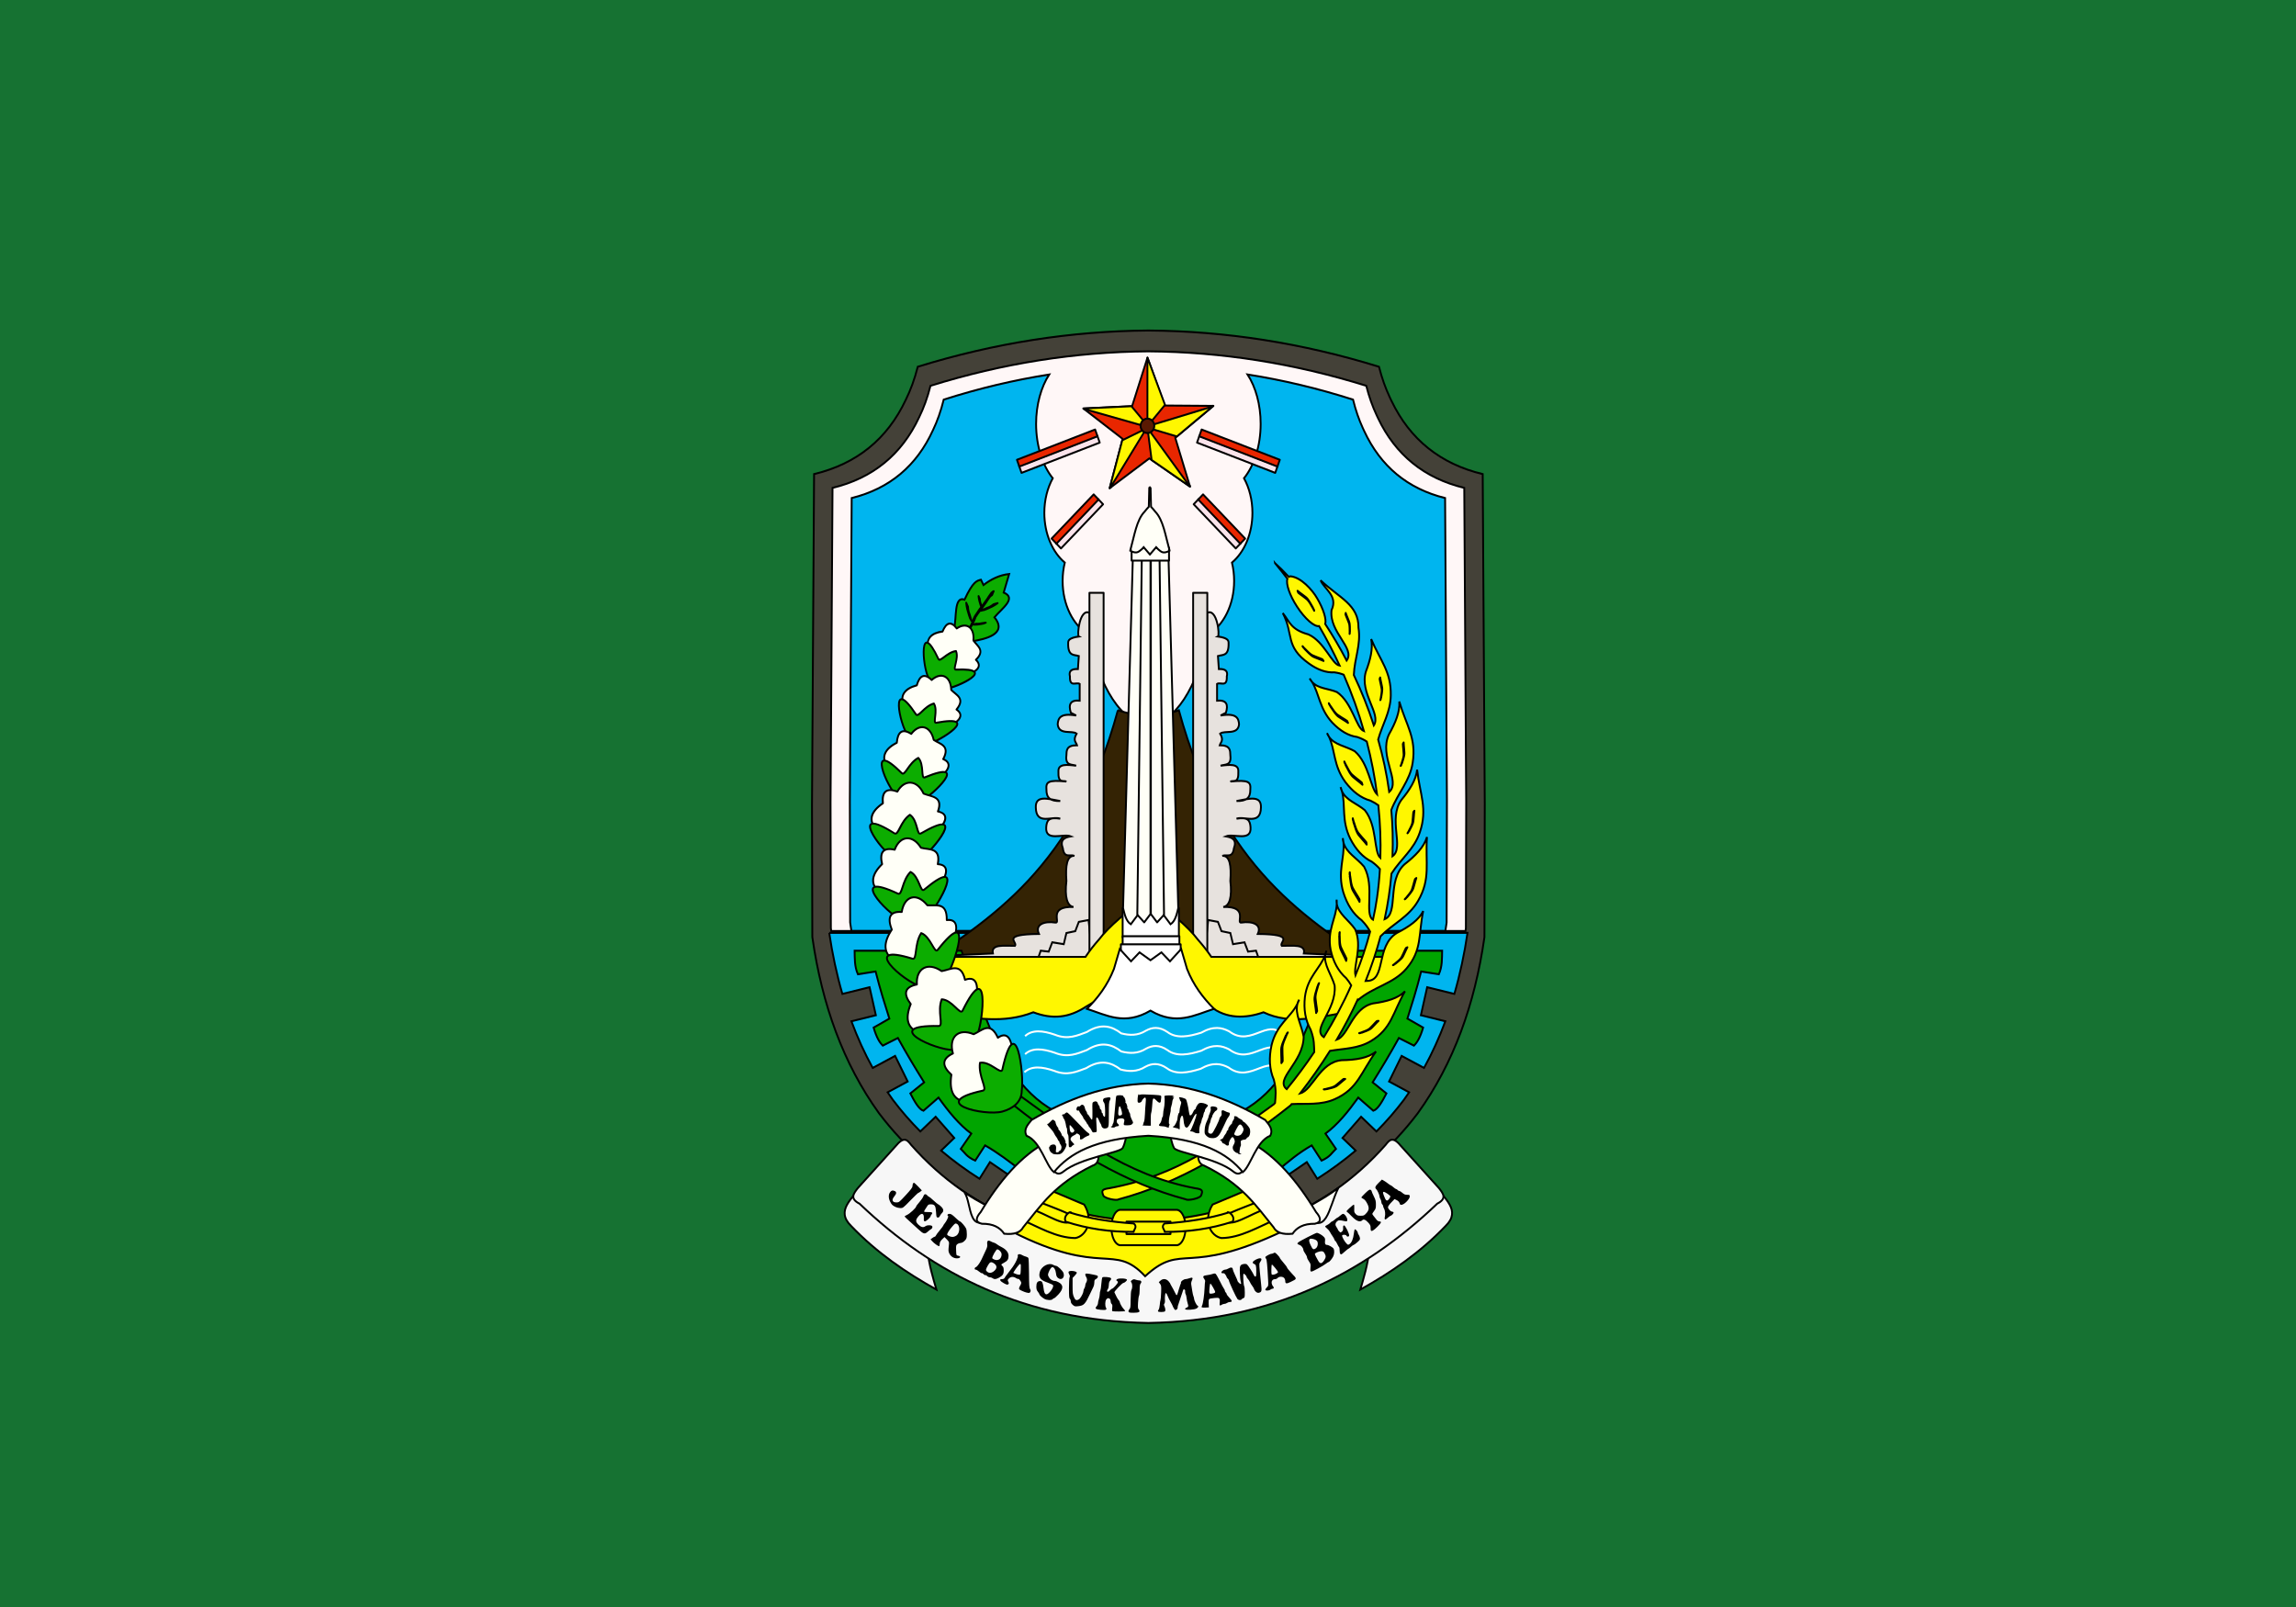 <svg height="1050" width="1500" xmlns="http://www.w3.org/2000/svg"><rect width="100%" height="100%" fill="#808080" stroke="none"/><path d="m0 0h1500v1000h-1500z" fill="#167232" transform="matrix(1 0 0 1.05 0 .002)"/><g transform="matrix(.604 0 0 .634 528.313 210.984)"><path d="m367 7.844c-82.924.601-165.92 12.869-249 37.344-3.47 12.978-7.863 24.275-13.031 34.188-19.984 40.365-53 65.871-99.125 76.438l-2.25 340.844.344 136.063c.056.46.131.915.188 1.375 10.373 68.363 33.2 129.132 71.844 180.281 56.971 71.81 149.929 126.292 291.469 157.438 141.478-31.132 234.428-85.58 291.406-157.344 38.77-51.279 61.652-112.227 72-180.813.035-.281.06-.562.094-.844l.342-137.095-2.218-339.906c-45.747-10.48-78.624-35.647-98.657-75.438-.625-1.177-1.209-2.408-1.812-3.625-4.597-9.274-8.55-19.711-11.719-31.562-83.071-24.47-166.085-36.743-249-37.344-.292-.002-.583.002-.875 0z" fill="#444138" fill-rule="evenodd" stroke="#000" stroke-width="2"/><path d="m367.036 29.305c-78.347.572-156.779 12.226-235.273 35.505-3.279 12.344-7.425 23.085-12.308 32.513-18.88 38.394-50.074 62.657-93.653 72.707l-2.128 324.206.339 129.405c.052.438.101.889.154 1.326.087.578.189 1.151.278 1.727h685.984c.111-.72.231-1.438.339-2.159.033-.268.06-.534.093-.802l.339-130.392-2.098-323.312c-43.221-9.968-74.294-33.903-93.221-71.751-.591-1.12-1.127-2.297-1.697-3.455-4.341-8.819-8.078-18.74-11.072-30.013-78.485-23.274-156.935-34.934-235.273-35.505-.275-.002-.527.002-.802 0z" fill="#fff7f7" fill-rule="evenodd" stroke="#000" stroke-width="2"/><path d="m471.125 45.313c8.733 12.9 14.156 30.945 14.156 50.906 0 22.754-7.036 43.027-18 56.031 5.715 10 9.094 22.328 9.094 35.688 0 21.618-8.846 40.598-22.125 51.25 1.524 5.947 2.344 12.305 2.344 18.906 0 24.539-11.406 45.646-27.75 55.063-12.007 54.782-36.608 92.375-65 92.375s-52.993-37.593-65-92.375c-16.344-9.417-27.75-30.523-27.75-55.063 0-6.601.82-12.96 2.344-18.906-13.279-10.652-22.125-29.632-22.125-51.25 0-13.36 3.379-25.687 9.094-35.688-10.964-13.004-18-33.277-18-56.031 0-19.951 5.432-37.977 14.156-50.875-38.015 5.697-76.049 14.294-114.094 25.875-3.08 11.901-6.976 22.254-11.563 31.344-17.734 37.014-47.035 60.404-87.969 70.094l-2 312.531.313 124.781c.049.422.137.829.188 1.25.371 2.528.778 5.028 1.188 7.531h642.469c.433-2.641.86-5.269 1.25-7.938.031-.258.064-.523.094-.781l.313-125.688-1.969-311.688c-40.598-9.61-69.785-32.7-87.563-69.188-.555-1.079-1.09-2.228-1.625-3.344-4.08-8.504-7.563-18.039-10.375-28.906-38.037-11.575-76.083-20.207-114.095-25.904z" fill="#00b5ef" fill-rule="evenodd" stroke="#000" stroke-width="2" transform="translate(3.594 7.843)"/><path d="m22.248 628.597c3.374 21.812 8.084 42.809 14.214 62.936l29.437-6.906 6.776 28.874-26.443 6.219c6.535 16.731 14.176 32.784 23.039 48.092l24.237-12.406 13.584 26.374-21.684 11.156c1.817 2.567 3.651 5.106 5.547 7.625 8.985 11.369 18.911 22.277 29.815 32.718l16.578-15.156 20.108 21.874-14.214 13c12.721 10.226 26.54 19.905 41.539 29.03l11.283-17.156 24.898 16.25-10.18 15.531c43.197 22.488 94.838 40.91 156.041 54.717v.281c.203-.045.396-.111.599-.156.213.048.418.109.63.156v-.281c61.202-13.806 112.843-32.228 156.041-54.716l-10.18-15.531 24.898-16.25 11.283 17.156c14.999-9.126 28.819-18.804 41.539-29.03l-14.214-13 20.108-21.874 16.578 15.156c10.904-10.441 20.83-21.349 29.815-32.718 1.896-2.519 3.73-5.058 5.547-7.625l-21.684-11.156 13.584-26.374 24.237 12.406c8.863-15.309 16.504-31.361 23.039-48.092l-26.443-6.219 6.776-28.874 29.437 6.906c6.131-20.127 10.84-41.124 14.214-62.936h-344.575-1.229-344.575z" fill="#00b5ef" fill-rule="evenodd" stroke="#000" stroke-width="2"/><path d="m334.438 399.219c-46.469 162.306-136.842 215.738-226.625 270.625l258.625-2h2l258.625 2c-89.783-54.887-180.156-108.319-226.625-270.625-22 7.359-44 6.857-66 0z" fill="#342304" fill-rule="evenodd" stroke="#000" stroke-width="2"/><path d="m49.699 647.003c.205 8.092-.256 16.188 3.561 24.281l19.131-2.875c5.199 19.526 9.677 32.781 14.876 48.561l-17.019 9.281c3.309 10.679 6.619 15.442 9.928 18.562l16.326-7.844c9.453 16.353 18.912 31.223 28.365 45.686l-14.908 11.438c4.727 8.742 9.456 16.498 14.183 17.843l16.294-13.562c11.051 14.688 22.529 28.107 35.457 37.124l-11.346 15.718c4.511 4.046 5.974 8.079 15.601 12.125l10.653-15.687c53.933 29.2 104.18 93.983 184.43 90.786 80.271 3.209 114.903-61.582 168.844-90.786l10.653 15.687c9.627-4.046 11.09-8.079 15.601-12.125l-11.347-15.718c12.928-9.017 24.405-22.436 35.457-37.124l16.294 13.562c4.727-1.345 9.456-9.101 14.183-17.843l-14.908-11.437c9.453-14.463 18.912-29.333 28.365-45.686l16.326 7.844c3.309-3.12 6.619-7.883 9.928-18.562l-17.019-9.281c5.199-15.78 9.677-29.035 14.876-48.561l19.131 2.875c3.817-8.092 3.356-16.188 3.561-24.281h-115.573c-43.312 115.841-60.831 185.272-201.551 185.276-.416.001-.816 0-1.229 0-140.72-.004-158.24-69.436-201.551-185.276h-115.573z" fill="#00a500" fill-rule="evenodd" stroke="#000" stroke-width="2"/><g fill="none" stroke="#fff" stroke-width="2"><path d="m234.089 735.013c7.585-6.856 19.151-5.75 32.337-1.406 14.026 5.423 24.036.806 34.446-2.812 15.702-9.379 27.143-5.976 37.257 1.406 8.904 2.17 17.809 2.472 26.713-2.812 6.913-3.63 14.416-4.308 23.198 1.406 9.9 7.089 22.949 4.73 36.554.703 13.462-7.24 22.333-5.3 30.228-1.406 12.485 8.9 23.08 4.563 33.743.703 12.793-4.798 16.777-2.549 20.386 0"/><path d="m234.089 753.641c7.585-6.856 19.151-5.75 32.337-1.406 14.026 5.423 24.036.806 34.446-2.812 15.702-9.379 27.143-5.976 37.257 1.406 8.904 2.17 17.809 2.472 26.713-2.812 6.913-3.63 14.416-4.308 23.198 1.406 9.9 7.089 22.949 4.73 36.554.703 13.462-7.24 22.333-5.3 30.228-1.406 12.485 8.9 23.08 4.563 33.743.703 12.793-4.798 16.777-2.549 20.386 0"/><path d="m233.386 772.27c7.585-6.856 19.151-5.75 32.337-1.406 14.026 5.423 24.036.806 34.446-2.812 15.702-9.379 27.143-5.976 37.257 1.406 8.904 2.17 17.809 2.472 26.713-2.812 6.913-3.63 14.416-4.308 23.198 1.406 9.9 7.089 22.949 4.73 36.554.703 13.462-7.24 22.333-5.3 30.228-1.406 12.485 8.9 23.08 4.563 33.743.703 12.793-4.798 16.777-2.549 20.386 0"/></g><g fill-rule="evenodd" stroke="#000"><g fill="#f7f7f7" stroke-width="2.02" transform="matrix(1 0 0 .98 -836.62 43.308)"><path d="m892.908 863.193c-8.007 13.518-27.877 25.552-10.401 42.255 27.81 28.241 59.324 49.073 92.312 66.959-3.811-12.531-7.632-25.042-9.751-40.955l-72.159-68.259z"/><path d="m1515.207 863.193c8.008 13.518 27.877 25.552 10.401 42.255-27.81 28.241-59.324 49.073-92.312 66.959 3.811-12.531 7.632-25.042 9.751-40.955l72.159-68.259z"/><path d="m936.219 806.969c-2.229.172-4.966 1.851-8.563 6.125l-41.593 44.844c-4.248 5.417-8.994 10.833 1.938 16.25 80.493 74.818 179.955 123.13 312.219 125.469.167.003.333-.003.5 0 132.263-2.338 231.695-50.651 312.187-125.469 10.932-5.417 6.216-10.833 1.969-16.25l-41.625-44.844c-8.852-10.521-12.455-5.306-16.25-.656-67.063 73.942-156.685 102.749-256.531 111.125-99.847-8.376-189.499-37.183-256.563-111.125-2.254-2.761-4.43-5.72-7.688-5.469z" transform="translate(3.594 7.843)"/></g><path d="m247.932 902.32c78.375 31.983 157.4 28.825 236.901 0l29.525 33.04c-107.627 48.699-108.969 11.015-150.436 47.099-34.456-34.994-45.697 1.244-143.406-45.693z" fill="#fff700" stroke-width="2"/><g fill="#fff700" stroke-width="2" transform="translate(-13.739)"><path d="m262.511 905.741c19.042 7.156 43.42 15.48 36.451 16.947-3.37 13.274-30.363-6.159-45.404-9.592l-10.871 10.552c19.669 8.057 39.014 19.346 59.473 19.504 11.706-1.999 20.29-17.751 9.592-34.533l-39.009-15.668z"/><path d="m350.125 914.063v.063c-5.007.765-8.969 8.602-8.969 18.156s3.961 17.391 8.969 18.156v.063h.781 60.781.781v-.063c5.007-.765 8.969-8.602 8.969-18.156s-3.961-17.391-8.969-18.156v-.063h-.781-60.781zm7.344 12.156h47.656v12.781h-47.656z" stroke-linecap="round" stroke-linejoin="round"/><path d="m295.445 916.612c-3.268 2.534-5.634 5.37-3.837 9.592 24.072 7.489 48.617 10.734 73.541 10.552.653-2.787 4.256-5.082.32-8.633-24.084-1.608-47.64-4.804-70.024-11.511z"/><path d="m499.842 905.741c-19.042 7.156-43.42 15.48-36.451 16.947 3.37 13.274 30.363-6.159 45.404-9.592l10.871 10.552c-19.669 8.057-39.014 19.346-59.473 19.504-11.706-1.999-20.29-17.751-9.592-34.533l39.009-15.668z"/><path d="m468.661 916.612c3.268 2.534 5.634 5.37 3.837 9.592-24.072 7.489-48.617 10.734-73.541 10.552-.653-2.787-4.256-5.082-.32-8.633 24.084-1.608 47.64-4.804 70.024-11.511z"/></g><g fill="#e7e2de" stroke-width="2" transform="translate(-7.639)"><g><path d="m311.604 298.832c-10.986-5.255-13.876 23.373-11.77 24.356-10.266 1.431-11.624 3.975-11.495 6.706-.435 13.951 6.357 11.844 11.495 13.411l-.958 13.411c-7.902-.319-9.91 2.731-8.621 7.663-.475 11.669 6.893 5.41 10.537 7.663v17.243c-10.4-.894-12.307 4.158-9.579 12.453l5.748 2.874c-17.289-2.897-19.55 2.953-19.956 9.115 1.281 11.487 15.705 5.815 20.478 9.579-4.366 7.081-.535 8.807.436 11.96-11.69.02-11.3 5.409-11.495 10.537-1.333 10.781 5.747 8.942 10.537 10.537-9.958-1.209-19.51-2.064-19.159 5.748-.585 12.902 4.965 9.148 8.621 10.537-20.038-1.832-22.242.411-21.596 8.375-.077 8.79 4.349 11.885 14.891 11.742-13.674-2.404-26.884-6.277-26.386 6.677.359 18.839 17.662 8.488 26.386 11.524-12.19-1.825-14.59 1.461-15.138 8.868-1.13 15.291 18.326 6.144 26.633 9.333-6.906 1.127-12.124 3.52-8.621 12.453 1.463 10.617 8.072 5.801 12.453 7.663-7.985-.505-9.819 9.972-8.621 25.864-2.038 16.594.832 25.914 7.663 26.822-28.097-1.024-13.414 16.967-19.48 16.067-12.235-1.816-22.583 1.979-17.879 11.713-42.311.392-22.529 8.334-25.921 12.264-11.402.117-26.204-2.239-23.891 7.853l-44.065 1.916-.958 8.621 150.396-2.874-.683-358.675z"/><g><path d="m315.16 657.507h-60.35l3.832-10.537 8.621.958 3.832-9.579 12.453 1.916 2.874-11.495 9.579-1.916 3.832-9.579 10.537-1.916 4.79 42.149z"/><path d="m311.329 278.165h15.327v380.3h-15.327z" stroke-linecap="round" stroke-linejoin="round"/></g></g><g transform="matrix(-1 0 0 1 750.154 0)"><path d="m311.604 298.832c-10.986-5.255-13.876 23.373-11.77 24.356-10.266 1.431-11.624 3.975-11.495 6.706-.435 13.951 6.357 11.844 11.495 13.411l-.958 13.411c-7.902-.319-9.91 2.731-8.621 7.663-.475 11.669 6.893 5.41 10.537 7.663v17.243c-10.4-.894-12.307 4.158-9.579 12.453l5.748 2.874c-17.289-2.897-19.55 2.953-19.956 9.115 1.281 11.487 15.705 5.815 20.478 9.579-4.366 7.081-.535 8.807.436 11.96-11.69.02-11.3 5.409-11.495 10.537-1.333 10.781 5.747 8.942 10.537 10.537-9.958-1.209-19.51-2.064-19.159 5.748-.585 12.902 4.965 9.148 8.621 10.537-20.038-1.832-22.242.411-21.596 8.375-.077 8.79 4.349 11.885 14.891 11.742-13.674-2.404-26.884-6.277-26.386 6.677.359 18.839 17.662 8.488 26.386 11.524-12.19-1.825-14.59 1.461-15.138 8.868-1.13 15.291 18.326 6.144 26.633 9.333-6.906 1.127-12.124 3.52-8.621 12.453 1.463 10.617 8.072 5.801 12.453 7.663-7.985-.505-9.819 9.972-8.621 25.864-2.038 16.594.832 25.914 7.663 26.822-28.097-1.024-13.414 16.967-19.48 16.067-12.235-1.816-22.583 1.979-17.879 11.713-42.311.392-22.529 8.334-25.921 12.264-11.402.117-26.204-2.239-23.891 7.853l-44.065 1.916-.958 8.621 150.396-2.874-.683-358.675z"/><g><path d="m315.16 657.507h-60.35l3.832-10.537 8.621.958 3.832-9.579 12.453 1.916 2.874-11.495 9.579-1.916 3.832-9.579 10.537-1.916 4.79 42.149z"/><path d="m311.329 278.165h15.327v380.3h-15.327z" stroke-linecap="round" stroke-linejoin="round"/></g></g></g><g stroke-linecap="round" stroke-linejoin="round" stroke-width="2"><g transform="translate(-134.907 -27.74)"><g><path d="m363.097 113.67-44.007-29.013-42.861 30.681 13.994-50.819-42.424-31.281 52.656-2.395 16.641-50.015 18.549 49.339 52.709.371-41.192 32.888z" fill="#e92600" transform="translate(184.273 82.725)"/><path d="m501.375 63.563-.063.188v69.719l-17.281-19.875-51.969 2.375.563.438 68.594 18.531 1.469.406-.969.469 31.438 8.969 38.656-30.875-70.656 20.469 19.169-22.158-18.95-48.655zm70.094 49.688.781.313.375-.313zm-70.094 22.844 4.5 32.938 41.5 27.375-.438-1.344-.031.936-45.531-59.906zm-1.156.406-26.125 12.219-13.594 49.344 1.469-1.031-.594.188 38.844-60.721z" fill="#fff700"/></g><path d="m507.246 131.998c0 4.104-3.327 7.43-7.43 7.43-4.104 0-7.43-3.327-7.43-7.43 0-4.104 3.327-7.43 7.43-7.43 4.104 0 7.43 3.327 7.43 7.43z" fill="#5a1902" transform="translate(1.52 1.819)"/></g><g transform="translate(-4.328)"><g transform="matrix(.938 -.346 .346 .938 15.448 99.993)"><path d="m186.75 119.614h90.155v7.43h-90.155z" fill="#fae3eb"/><path d="m186.75 112.679h90.155v7.43h-90.155z" fill="#e92600"/></g><g transform="matrix(-.938 -.346 -.346 .938 728.084 99.993)"><path d="m186.75 119.614h90.155v7.43h-90.155z" fill="#fae3eb"/><path d="m186.75 112.679h90.155v7.43h-90.155z" fill="#e92600"/></g></g><g transform="translate(-10.52)"><g transform="matrix(.707 -.707 .707 .707 -72.551 296.7)"><path d="m297.215 198.872h64.397v7.43h-64.397z" fill="#fae3eb"/><path d="m297.215 191.937h64.397v7.43h-64.397z" fill="#e92600"/></g><g transform="matrix(-.707 -.707 -.707 .707 828.467 296.7)"><path d="m297.215 198.872h64.397v7.43h-64.397z" fill="#fae3eb"/><path d="m297.215 191.937h64.397v7.43h-64.397z" fill="#e92600"/></g></g></g><path d="m367.188 590.435c-22.589 15.876-42.144 31.236-53.375 45.219-5.051 5.441-9.884 11.284-14.438 17.719h-203.219c22.735 38.8 5.798 1.4 50.5 58.75 33.427 4.531 63.998 10.368 96.313-1.656 20.746 7.454 38.363 5.862 57.25-5.938 22.544-11.797 42.82-30.145 66.813-32.688.272 0 .538-.003.813 0 23.992 2.543 44.268 20.89 66.813 32.688 17.191 12.877 37.805 12.462 57.281 5.938 29.758 13.536 60.55 4.586 91.138-.225 14.12-26.834 33.379-21.361 55.643-56.868h-203.188c-4.504-6.364-9.322-12.141-14.313-17.531-11.207-14.031-30.814-29.463-53.5-45.406-.09.068-.192.119-.281.188-.083-.063-.167-.124-.25-.188z" fill="#fff700" stroke-width="2"/><g stroke-width="2" transform="translate(-11.242)"><g><path d="m515.75 247.688c4.596 5.276 9.017 10.623 13.313 16-1.807 5.081 2.304 16.865 10.406 28.719 8.595 12.575 18.71 20.942 23.875 20.063 8.231 13.442 15.631 27.052 22.25 40.75-8.422-1.205-16.486-24.865-33.938-32.219-19.113-5.047-20.013-12.935-27.594-21.969 12.154 22.291 2.028 34.138 28.313 52.031 9.228 6.323 18.381 9.565 27.438 9.063 4.317.525 7.462 1.42 10.156 2.469 8.802 19.307 16.079 38.751 21.875 58.094-8.512-3.07-12.36-29.139-29.125-40.188-9.358-3.852-20.261-3.352-26.969-10.469 7.84 12.354 7.884 27.479 21.844 41.906 8.421 8.4 17.361 13.556 26.938 14.813 4.549 1.438 7.746 3.044 10.406 4.719 4.995 18.337 8.663 36.555 11.125 54.438-7.283-6.758-8.632-31.592-24.125-44.469-9.683-5.348-21.688-6.357-27.875-14.875 6.868 13.94 4.594 29.668 17.719 46.656 7.908 9.865 16.854 16.449 27.063 19.094 3.586 1.613 6.327 3.213 8.594 4.813 2.043 18.591 2.757 36.76 2.219 54.313-7.482-6.297-3.17-32.923-16.844-49.25-8.543-6.976-20.162-10.107-24.75-19.531 4.2 14.908-.812 29.952 9.031 48.969 6.012 11.123 13.649 19.193 23.219 23.625 3.967 2.73 6.665 5.213 8.813 7.594-.632 10.126-1.664 20.015-3.125 29.625-1.156 7.607-2.614 15.134-4.344 22.594-9.709-5.682 2.326-33.997-9.656-54.656-7.672-8.851-19.378-14.422-22.313-24.969 1.532 15.984-6.775 30.159-.125 51.469 4.151 12.491 10.609 22.258 19.844 28.719 4.605 4.517 7.181 8.219 9.125 11.688-4.238 15.443-9.618 30.521-15.875 45.125-2.442-9.734 7.857-30.031-.406-47.656-6.78-9.247-18.152-16.028-19.813-26.188-.409 14.975-10.754 26.9-6.594 47.5 2.696 12.094 8.137 21.971 16.813 29.219 2.389 2.759 4.095 5.186 5.438 7.406-8.66 18.692-18.714 36.544-29.625 53.375-13.789-8.395 14.202-27.993 11.656-53.313-3.345-11.09-11.828-21.299-10.127-31.597-5.401 14.233-19.11 22.362-22 43.531-1.462 12.551.399 23.862 6.219 33.688 4.22 10.763 3.508 16.282 3.906 23-9.561 13.578-19.608 26.375-29.813 38.281-13.444-10.339 17.994-27.382 18.344-54-2.164-11.929-9.752-23.554-6.719-34.063-7.272 14.183-22.492 20.987-28 42.656-3 12.857-2.41 24.832 2.469 35.719 3.033 11.393 1.729 17.05 1.313 23.844-.398.432-.789.883-1.188 1.313-57.538 39.461-103.162 73.302-178.125 86.625-7.976 1.059-8.614 2.418-6.438 7.5 1.347 3.144 14.523 5.5 16.438 3.969 64.76-16.361 125.765-51.242 186.031-96.813.393-.456.766-.919 1.156-1.375 16.115-.744 31.759 1.291 46.781-5.125 25.142-10.655 28.298-27.971 44.563-49-8.602 6.747-22.024 8.658-37.156 8.875-23.89 2.082-31.278 30.768-44.875 34.156 11.934-14.649 22.619-29.249 32.156-43.75 15.293-2.473 30.46-2.222 44.094-9.969 22.767-12.853 23.896-29.68 37.094-51.438-7.454 7.347-20.033 10.625-34.406 12.469-22.787 4.623-26.516 33.32-39.469 37.469 8.496-13.743 15.969-27.398 22.5-40.938.056.117.098.226.156.344 16.935-14.056 38.555-16.874 52.656-32.594 17.288-19.165 12.904-35.104 18.281-59.469-4.641 9.182-15.426 16.242-28.375 22.531-23.472 13.565-11.363 49.548-32.5 49.469-.488.043-.921.041-1.375.063 6.513-15.518 11.85-30.866 16.063-46 13.669-13.15 30.516-19.907 40.531-36.375 14.025-22.923 7.754-39.236 9.719-65.969-3.239 10.455-12.663 19.514-24.219 28.094-19.534 16.88-6.054 50.477-21.594 56.625 3.598-15.93 6.027-31.607 7.406-46.969 10.127-15.262 24.421-24.852 30.656-42.531 8.693-24.448.072-38.86-2.906-64.688-1.087 10.561-8.061 20.956-17.063 31.281-14.789 19.714 3.484 49.207-9.563 57.969.632-16.284.148-32.198-1.313-47.656 7.129-17.553 20.08-29.683 23.125-48.688 4.171-25.61-6.91-38.218-14.469-63.094.823 10.585-4.15 22.041-11.156 33.813-11.232 22.477 13.141 48.8.25 59.375-2.744-18.763-6.849-36.808-11.969-54 4.62-15.719 13.363-28.259 13.656-45.344.488-24.849-11.156-35.481-21.188-58.188 2.103 9.957-.922 21.483-5.75 33.531-7.082 22.126 16.82 43.577 8.625 55.438-6.265-18.442-13.637-35.803-21.656-51.938.692-17.284 7.967-31.339 5.031-48.688.292-23.818-20.746-30.701-40.938-48.844 3.666 8.867 19.127 15.817 11.813 30.656-2.854 22.973 26.048 39.227 16.313 51.969-7.437-13.616-15.275-26.175-23.156-37.656 1.509-4.703-1.938-15.557-8.75-26.5-5.271-8.821-17.58-21.667-28.75-22.656-.718.027-1.362.189-1.906.531-5.25-5.378-10.247-10.078-14.81-13.966zm24.188 453.938c.67-1.307 1.26-2.675 1.781-4.125-.812 1.351-1.38 2.734-1.781 4.125zm30.062-50.438c.507-1.337.936-2.727 1.281-4.188-.636 1.395-1.052 2.799-1.281 4.188zm12.438-52.594c.037-1.354.019-2.712-.125-4.125-.142 1.445-.09 2.807.125 4.125zm7.25-63.156c-.141-1.469-.362-2.932-.688-4.438.053 1.579.301 3.05.688 4.438zm-1.625-52.781c-.395-1.403-.859-2.814-1.438-4.219.339 1.532.816 2.943 1.438 4.219zm-14-56.094c-.627-1.273-1.326-2.538-2.125-3.781.594 1.415 1.308 2.656 2.125 3.781zm-20.906-60.094c.755 1.334 1.596 2.498 2.531 3.5-.763-1.196-1.602-2.359-2.531-3.5z" fill="#fff700"/><g stroke-linecap="round" stroke-linejoin="round"><path d="m522.539 762.862c.046-1.276.026-2.554.022-3.831.022-1.193-.09-2.382-.133-3.573-.046-1.472-.086-2.945-.112-4.417-.013-.831-.016-1.663-.011-2.494.003-1.25.359-2.445.696-3.635.317-1.24.78-2.425 1.293-3.594.573-1.428 1.267-2.803 1.853-4.225.312-.933.717-1.815 1.178-2.681 1.173-.39.903-1.724 1.465-2.514.189-.265.101-.067.26-.331.033-.054.117-.225.085-.171-.381.638-.753 1.281-1.13 1.922.014-.054.028-.108.041-.162l1.481-1.931c-.015.054-.03.108-.045.163-.406.759-.808 1.521-1.219 2.277-.095.174-.238.325-.345.491-.044.068-.168.277-.128.207.344-.61.694-1.217 1.041-1.826-.183.354-.403.692-.577 1.05-.262.537-.421 1.114-.655 1.662-.576 1.427-1.292 2.793-1.848 4.228-.516 1.162-1 2.334-1.315 3.569-.33 1.17-.723 2.338-.727 3.568.004.836-.001 1.672-.002 2.508.001 1.484.012 2.968.077 4.451.065 1.183.201 2.363.164 3.548-.004 1.257-.025 2.514.022 3.77l-1.433 1.972z"/><path d="m591.631 779.185c-.826.58-1.622 1.202-2.425 1.813-.762.555-1.458 1.193-2.188 1.788-.906.731-1.814 1.459-2.73 2.178-.518.405-1.04.803-1.567 1.197-.789.594-1.711.94-2.622 1.296-.932.392-1.9.665-2.882.9-1.173.32-2.371.539-3.546.847-.736.249-1.486.414-2.251.536-.805-.554-1.517.254-2.283.276-.257.008-.09-.032-.333-.006-.05.005-.198.033-.148.028.584-.065 1.166-.137 1.75-.205-.041.017-.081.034-.122.051l-1.923-.012c.041-.016.083-.033.124-.049.672-.106 1.344-.217 2.016-.318.155-.023.318-.005.474-.017.064-.005.255-.027.191-.018-.549.074-1.098.143-1.647.215.31-.054.628-.077.937-.137.463-.091.903-.266 1.36-.38 1.174-.318 2.376-.518 3.546-.853.978-.229 1.947-.483 2.876-.874.895-.35 1.818-.659 2.595-1.244.525-.401 1.054-.797 1.581-1.195.935-.708 1.865-1.423 2.768-2.172.714-.605 1.393-1.254 2.158-1.796.794-.597 1.596-1.184 2.365-1.812l1.926-.038z"/><path d="m560.117 711.237c-.094-1.219-.252-2.432-.394-3.646-.108-1.137-.343-2.255-.513-3.384-.203-1.395-.4-2.791-.585-4.189-.102-.789-.195-1.58-.28-2.371-.132-1.189.077-2.364.268-3.532.168-1.213.48-2.391.841-3.558.391-1.42.902-2.803 1.306-4.218.195-.921.486-1.804.831-2.677 1.074-.497.672-1.737 1.122-2.549.151-.272.089-.074.211-.343.025-.055.087-.227.062-.171-.293.648-.578 1.3-.867 1.95.007-.053.015-.106.022-.159l1.2-1.996c-.008.053-.017.106-.026.159-.305.766-.604 1.534-.914 2.297-.072.176-.191.335-.275.505-.035.069-.129.282-.099.21.261-.617.529-1.233.793-1.849-.136.357-.308.702-.435 1.061-.191.539-.28 1.105-.443 1.652-.394 1.419-.927 2.796-1.3 4.221-.365 1.161-.698 2.328-.865 3.536-.187 1.148-.435 2.301-.305 3.472.094.795.18 1.59.27 2.385.162 1.411.333 2.821.555 4.224.19 1.118.447 2.225.54 3.357.132 1.195.249 2.394.429 3.583z"/><path d="m627.619 719.283c-.723.641-1.413 1.318-2.11 1.987-.665.611-1.258 1.292-1.889 1.937-.783.793-1.568 1.583-2.362 2.366-.449.441-.903.876-1.361 1.308-.687.65-1.527 1.079-2.355 1.516-.845.473-1.736.838-2.644 1.167-1.081.431-2.197.769-3.282 1.19-.674.316-1.369.554-2.084.754-.826-.439-1.416.405-2.142.509-.244.035-.089-.021-.317.031-.047.011-.185.053-.138.043.548-.125 1.095-.256 1.643-.384-.037.021-.074.041-.111.062l-1.831.196c.038-.02.075-.04.113-.06.628-.173 1.255-.351 1.884-.52.145-.039.302-.039.45-.067.06-.011.239-.053.18-.038-.514.13-1.029.255-1.544.382.29-.085.589-.141.877-.232.431-.137.83-.351 1.253-.509 1.082-.429 2.204-.75 3.281-1.194.906-.324 1.8-.67 2.642-1.142.813-.43 1.658-.824 2.334-1.464.456-.438.917-.872 1.375-1.308.813-.775 1.62-1.555 2.398-2.365.614-.653 1.189-1.343 1.858-1.941.691-.653 1.39-1.298 2.054-1.979l1.828-.244z"/><path d="m592.627 657.519c-.485-1.099-1.026-2.173-1.554-3.252-.471-1.019-1.055-1.98-1.582-2.972-.644-1.228-1.283-2.458-1.911-3.694-.353-.699-.697-1.401-1.034-2.107-.511-1.06-.695-2.214-.894-3.358-.236-1.177-.324-2.368-.362-3.565-.093-1.44-.06-2.884-.138-4.324-.115-.915-.127-1.826-.086-2.745.851-.803.07-1.824.23-2.719.054-.301.06-.097.088-.385.006-.059.009-.238.003-.179-.066.694-.123 1.388-.184 2.083-.01-.051-.021-.103-.031-.154l.483-2.232c.009.052.019.104.028.156-.039.807-.071 1.613-.116 2.42-.01.186-.071.371-.096.555-.01.075-.031.302-.025.226.046-.655.098-1.31.147-1.966-.012.374-.063.748-.066 1.122-.005.56.095 1.113.118 1.672.09 1.44.034 2.885.144 4.325.033 1.192.097 2.379.333 3.552.196 1.124.337 2.271.839 3.314.347.706.685 1.416 1.028 2.124.61 1.256 1.229 2.508 1.895 3.737.542.975 1.144 1.919 1.599 2.938.513 1.065 1.011 2.138 1.567 3.183l-.425 2.247z"/><path d="m658.864 643.459c-.474.824-.904 1.672-1.344 2.513-.429.778-.767 1.598-1.151 2.397-.48.984-.964 1.967-1.458 2.945-.28.551-.567 1.1-.858 1.645-.436.821-1.089 1.486-1.727 2.155-.643.708-1.364 1.33-2.114 1.924-.879.744-1.821 1.413-2.708 2.148-.532.508-1.11.95-1.719 1.362-.921-.144-1.203.827-1.854 1.155-.218.11-.091.009-.289.129-.041.025-.157.108-.116.083.476-.29.949-.586 1.423-.879-.028.031-.056.062-.084.093l-1.662.766c.029-.031.058-.061.087-.092.536-.361 1.069-.725 1.607-1.083.124-.082.272-.133.402-.206.053-.03.208-.125.157-.092-.442.284-.887.564-1.331.846.245-.171.51-.318.751-.494.362-.264.668-.59 1.016-.87.881-.742 1.834-1.397 2.705-2.152.749-.589 1.479-1.195 2.12-1.9.627-.657 1.296-1.292 1.725-2.1.287-.551.581-1.1.871-1.65.514-.977 1.022-1.957 1.493-2.955.367-.8.685-1.623 1.122-2.391.439-.826.889-1.646 1.294-2.488l1.644-.809z"/><path d="m607.073 596.663c-.606-1.1-1.264-2.165-1.909-3.238-.583-1.017-1.267-1.956-1.899-2.935-.776-1.214-1.547-2.432-2.307-3.657-.428-.693-.848-1.392-1.262-2.094-.626-1.055-.953-2.258-1.291-3.447-.379-1.22-.618-2.475-.81-3.744-.276-1.52-.433-3.063-.695-4.586-.229-.958-.36-1.926-.44-2.911.709-.979-.171-1.953-.134-2.93.012-.328.044-.112.034-.423-.002-.064-.023-.255-.02-.191.027.749.064 1.497.095 2.245-.017-.053-.033-.106-.05-.16l.171-2.448c.016.054.031.108.047.162.068.865.142 1.729.205 2.594.014.2-.02.405-.019.605 0 .082.01.326.005.245-.041-.705-.077-1.41-.115-2.115.037.4.038.806.083 1.204.068.597.236 1.172.331 1.763.273 1.521.408 3.068.701 4.586.186 1.265.403 2.52.78 3.735.334 1.168.618 2.37 1.234 3.408.423.702.839 1.409 1.259 2.113.747 1.249 1.501 2.493 2.297 3.705.644.96 1.343 1.878 1.91 2.897.629 1.06 1.245 2.131 1.913 3.162l-.113 2.455z"/><path d="m668.541 572.069c-.345.947-.646 1.912-.957 2.872-.308.891-.524 1.813-.788 2.72-.331 1.118-.665 2.235-1.01 3.349-.196.628-.398 1.254-.606 1.877-.31.938-.847 1.741-1.37 2.546-.522.847-1.131 1.614-1.769 2.357-.743.92-1.556 1.769-2.308 2.681-.443.618-.937 1.173-1.466 1.701-.899-.019-1.042 1.055-1.621 1.499-.194.149-.085.023-.259.18-.036.032-.136.138-.1.106.417-.378.831-.762 1.246-1.143-.023.037-.046.074-.068.111l-1.489 1.057c.024-.037.047-.073.071-.11.465-.462.927-.928 1.395-1.386.108-.106.242-.181.357-.277.047-.039.183-.164.138-.121-.386.367-.774.73-1.162 1.095.212-.217.446-.413.653-.636.311-.334.562-.725.857-1.075.745-.919 1.571-1.755 2.305-2.685.639-.736 1.258-1.488 1.778-2.332.514-.791 1.07-1.564 1.375-2.488.203-.629.412-1.256.618-1.884.364-1.115.722-2.233 1.042-3.365.247-.906.443-1.829.76-2.71.312-.943.635-1.882.912-2.838l1.465-1.1z"/><path d="m614.804 537.637c-.749-.935-1.538-1.827-2.318-2.728-.713-.86-1.503-1.627-2.254-2.442-.923-1.012-1.844-2.028-2.755-3.053-.514-.58-1.021-1.167-1.524-1.759-.759-.888-1.271-1.973-1.792-3.042-.563-1.091-1.005-2.242-1.407-3.415-.523-1.397-.941-2.837-1.452-4.238-.38-.87-.671-1.768-.92-2.691.471-1.065-.504-1.828-.645-2.766-.047-.315.02-.115-.045-.409-.013-.061-.066-.238-.053-.178.159.708.325 1.414.488 2.12-.025-.048-.049-.095-.074-.143l-.281-2.363c.024.049.048.097.072.146.216.811.438 1.62.649 2.432.049.187.054.39.091.58.015.078.067.309.049.232-.164-.664-.322-1.329-.482-1.993.105.374.178.761.291 1.132.169.556.424 1.072.616 1.618.52 1.398.92 2.846 1.458 4.237.395 1.17.817 2.325 1.378 3.412.513 1.051.986 2.142 1.732 3.016.511.589 1.016 1.185 1.525 1.777.903 1.05 1.813 2.094 2.755 3.101.759.794 1.559 1.538 2.258 2.403.762.893 1.515 1.797 2.307 2.655l.335 2.36z"/><path d="m666.441 502.752c-.146.966-.248 1.942-.36 2.914-.122.906-.154 1.825-.233 2.738-.102 1.127-.208 2.253-.323 3.378-.066.635-.139 1.268-.217 1.901-.115.951-.461 1.816-.795 2.681-.325.904-.742 1.748-1.192 2.574-.513 1.015-1.103 1.975-1.625 2.984-.293.671-.645 1.292-1.032 1.893-.823.149-.761 1.199-1.21 1.73-.151.178-.074.038-.204.219-.027.037-.099.157-.072.119.313-.438.621-.881.931-1.321-.014.04-.028.079-.042.118l-1.168 1.284c.015-.039.03-.079.045-.118.341-.527.679-1.057 1.024-1.58.08-.121.189-.217.276-.331.036-.046.137-.19.104-.141-.286.421-.576.84-.864 1.259.155-.247.333-.476.482-.727.224-.376.383-.796.59-1.183.515-1.014 1.119-1.964 1.621-2.987.451-.82.881-1.651 1.205-2.552.327-.849.696-1.689.81-2.626.073-.637.152-1.273.227-1.909.133-1.13.259-2.262.349-3.399.063-.909.078-1.824.21-2.722.116-.956.243-1.911.325-2.873l1.139-1.321z"/><path d="m610.262 475.966c-.904-.786-1.841-1.521-2.769-2.269-.855-.718-1.771-1.331-2.656-1.998-1.09-.83-2.177-1.665-3.258-2.51-.609-.479-1.214-.965-1.815-1.458-.905-.737-1.604-1.713-2.308-2.672-.749-.973-1.39-2.026-1.996-3.108-.765-1.28-1.434-2.622-2.188-3.909-.529-.788-.977-1.619-1.387-2.482.273-1.132-.824-1.708-1.13-2.605-.103-.301-.001-.117-.117-.395-.024-.057-.108-.223-.084-.166.283.668.573 1.333.86 1.999-.033-.042-.066-.085-.098-.127l-.7-2.275c.032.044.064.087.097.13.358.759.721 1.515 1.075 2.277.082.176.123.374.193.555.029.074.122.292.089.22-.28-.624-.554-1.249-.832-1.874.17.349.312.717.489 1.061.266.517.609.979.896 1.481.762 1.282 1.415 2.636 2.193 3.907.599 1.08 1.22 2.141 1.967 3.11.693.942 1.354 1.931 2.245 2.657.608.488 1.212.984 1.819 1.475 1.077.871 2.159 1.736 3.266 2.557.889.645 1.809 1.234 2.652 1.959.91.742 1.812 1.497 2.746 2.199l.752 2.261z"/><path d="m654.813 432.393c.03.977.104 1.954.168 2.932.042.913.175 1.823.261 2.735.102 1.127.199 2.254.288 3.381.049.636.09 1.273.127 1.909.058.957-.128 1.87-.301 2.779-.157.948-.417 1.853-.711 2.746-.323 1.091-.731 2.141-1.064 3.227-.168.713-.403 1.387-.676 2.048-.783.294-.534 1.316-.881 1.919-.116.202-.066.051-.162.252-.02.042-.069.172-.05.13.229-.487.453-.978.68-1.467-.007.041-.014.083-.021.124l-.919 1.473c.008-.041.015-.083.023-.124.241-.579.479-1.161.724-1.738.057-.133.147-.248.212-.375.027-.052.101-.211.077-.158-.206.466-.416.929-.624 1.394.108-.27.242-.528.344-.802.153-.41.234-.851.368-1.27.325-1.09.749-2.133 1.06-3.23.297-.887.571-1.783.728-2.727.17-.894.382-1.787.326-2.728-.043-.64-.079-1.279-.119-1.919-.072-1.136-.15-2.271-.266-3.406-.101-.905-.25-1.809-.282-2.716-.057-.962-.103-1.924-.195-2.885l.884-1.504z"/><path d="m594.674 412.276c-.919-.635-1.861-1.219-2.797-1.815-.866-.577-1.773-1.047-2.659-1.572-1.093-.655-2.184-1.314-3.27-1.984-.613-.38-1.222-.768-1.829-1.162-.914-.589-1.671-1.43-2.431-2.255-.803-.832-1.518-1.754-2.205-2.707-.856-1.122-1.634-2.315-2.481-3.445-.58-.684-1.092-1.418-1.574-2.188.102-1.109-.964-1.521-1.357-2.336-.132-.273-.016-.111-.157-.36-.029-.051-.126-.198-.097-.147.342.6.69 1.196 1.034 1.793-.035-.036-.07-.073-.105-.109l-.925-2.075c.035.037.069.075.104.112.422.677.847 1.351 1.265 2.031.096.157.159.34.246.503.035.067.148.262.109.198-.333-.558-.662-1.119-.993-1.679.199.311.374.643.579.948.307.458.677.855 1.001 1.297.854 1.124 1.618 2.33 2.486 3.443.68.952 1.379 1.884 2.179 2.713.748.81 1.473 1.668 2.372 2.248.613.389 1.223.785 1.835 1.178 1.086.695 2.176 1.383 3.283 2.027.887.504 1.796.95 2.651 1.535.918.593 1.832 1.199 2.767 1.751l.971 2.056z"/><path d="m629.392 365.385c.152.924.345 1.844.528 2.765.155.863.392 1.711.588 2.567.237 1.058.47 2.117.694 3.177.126.599.245 1.198.36 1.798.175.902.124 1.792.084 2.678-.021.92-.14 1.812-.291 2.697-.152 1.076-.387 2.124-.549 3.197-.061.698-.187 1.367-.349 2.029-.671.376-.314 1.317-.55 1.932-.079.206-.053.056-.114.26-.013.042-.041.172-.028.13.145-.491.284-.985.427-1.478-.001.04-.002.08-.003.12l-.643 1.513c.002-.04.003-.081.005-.121.144-.58.284-1.162.432-1.741.034-.133.101-.253.144-.382.018-.053.064-.213.05-.159-.127.468-.257.934-.386 1.401.063-.27.151-.532.208-.804.086-.408.102-.838.17-1.252.154-1.076.404-2.119.545-3.199.155-.88.288-1.764.308-2.681.039-.871.117-1.745-.055-2.633-.121-.603-.236-1.206-.354-1.809-.21-1.07-.427-2.14-.677-3.204-.207-.848-.459-1.688-.603-2.546-.175-.907-.34-1.815-.547-2.717l.607-1.538z"/><path d="m568.199 348.411c-.958-.429-1.929-.806-2.896-1.196-.899-.384-1.818-.662-2.727-.995-1.122-.417-2.243-.838-3.362-1.27-.631-.246-1.261-.499-1.89-.759-.946-.387-1.79-1.035-2.635-1.667-.885-.632-1.705-1.362-2.504-2.127-.985-.892-1.909-1.862-2.887-2.763-.654-.533-1.254-1.125-1.832-1.755-.098-1.046-1.154-1.243-1.657-1.93-.169-.231-.034-.1-.207-.307-.036-.043-.151-.162-.115-.119.419.497.844.989 1.265 1.483-.039-.028-.077-.055-.116-.083l-1.213-1.763c.039.029.077.057.115.086.506.554 1.016 1.105 1.519 1.663.116.129.206.287.314.424.044.056.182.218.135.164-.404-.459-.805-.922-1.207-1.384.237.253.456.531.698.779.363.372.773.675 1.148 1.029.983.894 1.897 1.879 2.891 2.759.793.765 1.599 1.507 2.481 2.136.83.621 1.648 1.29 2.579 1.672.633.254 1.265.515 1.898.773 1.123.456 2.248.904 3.381 1.308.906.313 1.822.568 2.713.962.95.39 1.899.793 2.857 1.142l1.252 1.738z"/><path d="m592.117 298.886c.301.831.638 1.65.967 2.472.293.773.659 1.518.987 2.278.402.94.8 1.881 1.191 2.825.22.533.434 1.068.643 1.605.318.806.425 1.64.542 2.469.14.857.185 1.705.199 2.552.046 1.025.011 2.037.048 3.06.065.658.065 1.3.029 1.942-.554.465-.062 1.275-.173 1.887-.037.205-.039.061-.06.261-.004.041-.008.166-.004.125.049-.481.092-.963.138-1.444.006.037.012.075.019.112l-.331 1.515c-.005-.038-.011-.075-.016-.113.032-.563.061-1.127.097-1.69.008-.13.049-.253.067-.38.007-.052.023-.209.018-.156-.036.456-.075.911-.113 1.366.011-.262.047-.519.053-.782.008-.394-.051-.795-.06-1.191-.044-1.024.005-2.035-.052-3.062-.01-.843-.04-1.686-.18-2.539-.115-.814-.195-1.638-.507-2.431-.216-.538-.426-1.077-.64-1.616-.38-.956-.765-1.91-1.18-2.853-.338-.75-.716-1.485-.998-2.256-.319-.81-.629-1.624-.976-2.425l.294-1.532z"/><path d="m540.015 276.063c.815.662 1.654 1.278 2.487 1.905.769.604 1.584 1.11 2.376 1.667.976.693 1.949 1.39 2.918 2.097.546.401 1.089.809 1.629 1.222.813.619 1.461 1.463 2.113 2.293.691.839 1.294 1.757 1.868 2.702.72 1.116 1.362 2.293 2.073 3.416.494.684.92 1.411 1.315 2.169-.176 1.036.792 1.499 1.101 2.293.104.266.006.105.121.35.024.05.104.195.08.145-.276-.588-.559-1.173-.838-1.76.03.037.06.073.091.11l.715 2.017c-.03-.038-.06-.075-.089-.113-.346-.667-.695-1.331-1.037-2-.079-.154-.125-.331-.194-.491-.028-.065-.119-.257-.088-.194.271.548.539 1.099.808 1.649-.164-.306-.303-.631-.473-.933-.254-.453-.572-.852-.843-1.291-.718-1.118-1.346-2.306-2.078-3.414-.568-.944-1.154-1.87-1.843-2.706-.641-.814-1.258-1.673-2.058-2.282-.546-.409-1.088-.825-1.633-1.238-.967-.731-1.938-1.455-2.927-2.139-.794-.537-1.613-1.02-2.371-1.632-.817-.622-1.629-1.257-2.464-1.843l-.76-2.003z"/></g></g><g><path d="m429.271 891.79c7.976 1.059 8.606 2.398 6.429 7.479-1.347 3.144-14.538 5.514-16.453 3.982-64.76-16.361-125.756-51.238-186.022-96.809l7.605-9.295c57.538 39.461 113.477 81.32 188.44 94.642z" fill="#00a500" stroke-width="2"/><g fill="#0cad00" stroke-width="2"><path d="m168.458 315.23c3.141-11.159-.374-33.967 11.382-30.049 9.082-18.693 13.413-19.566 17.756-20.488l2.732 5.464c8.166-5.977 17.184-10.252 27.773-11.382l-5.919 19.122c14.559 5.814-1.969 16.291-10.016 25.496 15.309 17.799-11.951 22.679-23.22 24.586l-20.488-12.748z"/><path d="m211.344 276.469c-.401.261-.861.386-1.219.719-.861.483-1.535 1.236-2.063 2.063-.649.849-1.216 1.746-1.906 2.563-.57.873-1.164 1.762-1.75 2.625-1.058 1.527-2.16 3.005-3.344 4.438-.921 1.161-1.816 2.33-2.719 3.5-.648-2.253-.439-1.427-.031.031-.009.012-.022.02-.031.031-.153-.526-.196-.679-.719-2.5-.2-.565-.389-1.124-.594-1.688-.016-.044-.04-.058-.063-.125.049.209.107.416.156.625.736 2.54-.372-1.207-.375-1.219-.052-.205.114.289.219.594-.288-1.23-.55-2.448-.563-3.719l-1.342-2.876c.099 1.505.406 2.972.75 4.438.08.29.133.587.219.875.372 1.244.764 2.481 1.156 3.719.246.775.548 1.542.813 2.313-.251-.822-.151-.551-.25-.875l-.125-.25c-.042-.177-.159-.634-.125-.531-.006-.019.161.489.25.781l.375.75c-.018.023-.045.039-.063.063-.017.024-.045.039-.063.063-.62.85-1.441 1.557-2.031 2.438-.692 1.015-1.456 1.985-2.094 3.031-1.786 2.193-3.267 4.615-4.406 7.219-.675 1.693-1.199 3.464-2.094 5.063-.405.766-.816 1.515-1.219 2.281-.132.251-.551.995-.406.75.826-1.399 2.632-4.523 1.563-2.656l-1.625 4.188c1.661-2.583 3.05-5.316 4.469-8.031.699-1.285 1.112-2.698 1.625-4.063-.189.239-.391.468-.563.719-.132.194-.488.799-.375.594 2.726-4.979 2.093-3.813 1.344-2.344-.145.338-.277.687-.406 1.031.148-.187.29-.377.438-.563.7-1.019 1.413-2.052 2.125-3.063.615-.887 1.335-1.679 2.031-2.5.782-.994 1.542-1.997 2.313-3l.313.625c-.12-.359-.06-.163-.125-.563-.047-.163-.02-.069-.063-.219.218-.283.435-.564.656-.844 1.18-1.416 2.288-2.888 3.375-4.375.614-.835 1.138-1.736 1.719-2.594.651-.848 1.273-1.732 1.906-2.594.527-.801 1.136-1.518 1.906-2.094.378-.284.801-.533 1.219-.75l1.813-4.094zm-29.688 11.906c.142 2.149.539 4.251 1.031 6.344.114.414.221.839.344 1.25.531 1.776 1.065 3.545 1.625 5.313.375 1.184.892 2.351 1.281 3.531-.454-1.489-.266-.844-.438-1.406l1.75 3.656c-.171-.512-.095-.242-.188-.813-2.241-7.83-1.543-5.308-.844-2.813-.241-.83-.262-.818-.906-3.063-.286-.807-.582-1.601-.875-2.406-.023-.062-.061-.187-.094-.281.079.339.138.693.219 1.031 1.05 3.626-.496-1.765-.5-1.781-.074-.294.132.314.281.75-.401-1.718-.764-3.445-.781-5.219zm33.969.406-4.344 1.188c-1.416 1.177-3.025 2.042-4.656 2.875.395-.15 1.248-.528.938-.375-.015.007-5.133 2.293-1.688.75.221-.112.436-.231.656-.344-.803.297-1.605.571-2.406.875-7.596 3.423-5.293 2.361-2.938 1.281-.771.346-.687.298-2.656 1.188-.495.298-.249.174-.75.375l4-1.063c-.638.278-.704.302-1.156.5 1.064-.412 2.167-.748 3.219-1.188 1.71-.716 3.426-1.445 5.125-2.188.393-.172.767-.382 1.156-.563 1.914-.978 3.769-2.031 5.5-3.313zm-12.75 6.281c.253-.108-.505.25-.75.375l-.25.063c.339-.148.747-.328 1-.438zm-17.75 7.125c.116.375.156.501.344 1.125l-.156-.312c-.063-.268-.269-1.075-.188-.813zm17.688 6.75c-.373.066-.189.057-.594.063-1.497.199-1.413.202-2 .281-.599.082-.588.094-2.219.313-.589.116-1.162.255-1.75.375.166-.014.334-.017.5-.031 2.62-.357-1.27.186-1.281.188-.247.025.471-.101.75-.156-1.297.111-2.578.21-3.875.031l-3.031.906c1.503.122 3 .064 4.5-.063.298-.036.609-.082.906-.125 1.285-.186 2.562-.355 3.844-.563.744-.12 1.478-.323 2.219-.469-.535.081-.388.053-.656.094l2.688-.844zm-2.719.844-.281.094c-.131.011-.285.021-.406.031.207-.031.228-.054.5-.094.055-.008.114-.02.188-.031z" stroke-linecap="round" stroke-linejoin="round"/></g><g stroke-linecap="round" stroke-linejoin="round"><g stroke-width="2.718" transform="matrix(.198 .732 -.685 .201 653.996 41.083)"><path d="m231.409 757.153c4.866 18.162-5.947 36.767-24.086 41.718-18.227 4.976-47.089 11.139-41.718-24.086-9.916-8.543-10.983-16.21 1.682-21.891-4.899-16.711 5.772-26.581 22.404-19.827 8.902-3.64 17.802-14.099 26.204 3.617 12.049-8.155 16.393 5.314 15.514 20.468z" fill="#fffff7"/><path d="m241.708 791.199c0 11.909-9.777 18.635-21.022 21.574-18.679 4.881-82.257-8.836-21.022-21.574 5.571-1.159-5.181-14.708-3.163-28.683 10.809-1.94 22.892 12.654 24.185 7.108 14.865-63.766 23.825 4.871 21.022 21.574z" fill="#0cad00"/></g><g stroke-width="2.55" transform="matrix(.316 .729 -.71 .308 625.955 14.146)"><path d="m231.409 757.153c4.866 18.162-5.947 36.767-24.086 41.718-18.227 4.976-47.089 11.139-41.718-24.086-9.916-8.543-10.983-16.21 1.682-21.891-4.899-16.711 5.772-26.581 22.404-19.827 8.902-3.64 17.802-14.099 26.204 3.617 12.049-8.155 16.393 5.314 15.514 20.468z" fill="#fffff7"/><path d="m241.708 791.199c0 11.909-9.777 18.635-21.022 21.574-18.679 4.881-82.257-8.836-21.022-21.574 5.571-1.159-5.181-14.708-3.163-28.683 10.809-1.94 22.892 12.654 24.185 7.108 14.865-63.766 23.825 4.871 21.022 21.574z" fill="#0cad00"/></g><g stroke-width="2.396" transform="matrix(.485 .692 -.677 .471 550.768 -46.824)"><path d="m231.409 757.153c4.866 18.162-5.947 36.767-24.086 41.718-18.227 4.976-47.089 11.139-41.718-24.086-9.916-8.543-10.983-16.21 1.682-21.891-4.899-16.711 5.772-26.581 22.404-19.827 8.902-3.64 17.802-14.099 26.204 3.617 12.049-8.155 16.393 5.314 15.514 20.468z" fill="#fffff7"/><path d="m241.708 791.199c0 11.909-9.777 18.635-21.022 21.574-18.679 4.881-82.257-8.836-21.022-21.574 5.571-1.159-5.181-14.708-3.163-28.683 10.809-1.94 22.892 12.654 24.185 7.108 14.865-63.766 23.825 4.871 21.022 21.574z" fill="#0cad00"/></g><g stroke-width="2.21" transform="matrix(.684 .62 -.661 .597 490.349 -70.13)"><path d="m231.409 757.153c4.866 18.162-5.947 36.767-24.086 41.718-18.227 4.976-47.089 11.139-41.718-24.086-9.916-8.543-10.983-16.21 1.682-21.891-4.899-16.711 5.772-26.581 22.404-19.827 8.902-3.64 17.802-14.099 26.204 3.617 12.049-8.155 16.393 5.314 15.514 20.468z" fill="#fffff7"/><path d="m241.708 791.199c0 11.909-9.777 18.635-21.022 21.574-18.679 4.881-82.257-8.836-21.022-21.574 5.571-1.159-5.181-14.708-3.163-28.683 10.809-1.94 22.892 12.654 24.185 7.108 14.865-63.766 23.825 4.871 21.022 21.574z" fill="#0cad00"/></g><g stroke-width="2.153" transform="matrix(.772 .546 -.562 .719 398.25 -89.728)"><path d="m231.409 757.153c4.866 18.162-5.947 36.767-24.086 41.718-18.227 4.976-47.089 11.139-41.718-24.086-9.916-8.543-10.983-16.21 1.682-21.891-4.899-16.711 5.772-26.581 22.404-19.827 8.902-3.64 17.802-14.099 26.204 3.617 12.049-8.155 16.393 5.314 15.514 20.468z" fill="#fffff7"/><path d="m241.708 791.199c0 11.909-9.777 18.635-21.022 21.574-18.679 4.881-82.257-8.836-21.022-21.574 5.571-1.159-5.181-14.708-3.163-28.683 10.809-1.94 22.892 12.654 24.185 7.108 14.865-63.766 23.825 4.871 21.022 21.574z" fill="#0cad00"/></g><g stroke-width="2.06" transform="matrix(.86 .461 -.425 .868 288.028 -123.573)"><path d="m231.409 757.153c4.866 18.162-5.947 36.767-24.086 41.718-18.227 4.976-47.089 11.139-41.718-24.086-9.916-8.543-10.983-16.21 1.682-21.891-4.899-16.711 5.772-26.581 22.404-19.827 8.902-3.64 17.802-14.099 26.204 3.617 12.049-8.155 16.393 5.314 15.514 20.468z" fill="#fffff7"/><path d="m241.708 791.199c0 11.909-9.777 18.635-21.022 21.574-18.679 4.881-82.257-8.836-21.022-21.574 5.571-1.159-5.181-14.708-3.163-28.683 10.809-1.94 22.892 12.654 24.185 7.108 14.865-63.766 23.825 4.871 21.022 21.574z" fill="#0cad00"/></g><g stroke-width="2.019" transform="matrix(.996 .213 -.227 .936 132.557 -58.505)"><path d="m231.409 757.153c4.866 18.162-5.947 36.767-24.086 41.718-18.227 4.976-47.089 11.139-41.718-24.086-9.916-8.543-10.983-16.21 1.682-21.891-4.899-16.711 5.772-26.581 22.404-19.827 8.902-3.64 17.802-14.099 26.204 3.617 12.049-8.155 16.393 5.314 15.514 20.468z" fill="#fffff7"/><path d="m241.708 791.199c0 11.909-9.777 18.635-21.022 21.574-18.679 4.881-82.257-8.836-21.022-21.574 5.571-1.159-5.181-14.708-3.163-28.683 10.809-1.94 22.892 12.654 24.185 7.108 14.865-63.766 23.825 4.871 21.022 21.574z" fill="#0cad00"/></g><g stroke-width="2"><path d="m231.409 757.153c4.866 18.162-5.947 36.767-24.086 41.718-18.227 4.976-47.089 11.139-41.718-24.086-9.916-8.543-10.983-16.21 1.682-21.891-4.899-16.711 5.772-26.581 22.404-19.827 8.902-3.64 17.802-14.099 26.204 3.617 12.049-8.155 16.393 5.314 15.514 20.468z" fill="#fffff7"/><path d="m241.708 791.199c0 11.909-9.777 18.635-21.022 21.574-18.679 4.881-82.257-8.836-21.022-21.574 5.571-1.159-5.181-14.708-3.163-28.683 10.809-1.94 22.892 12.654 24.185 7.108 14.865-63.766 23.825 4.871 21.022 21.574z" fill="#0cad00"/></g></g></g></g><g stroke-width="2"><g transform="translate(-.789)"><g fill="#fff" stroke-linecap="round" stroke-linejoin="round" stroke-width="2"><path d="m340.412 603.106h60.82v30.238h-60.82z"/><path d="m340.413 632.081h61.37v14.511h-61.37z"/><path d="m338.474 640.421h64.695v18.743h-64.695z"/></g><g fill="#fffff7" stroke-width="1.971" transform="matrix(1.029 0 0 1 -15.94 0)"><g><path d="m361.084 242.476h14.478v366.748l-6.598 8.57-7.88-8.57z" stroke-linecap="round" stroke-linejoin="round"/><path d="m354.855 619.747c-4.995-3.27-6.442-10.09-8.123-16.674l10.261-360.413 9.406.855-4.703 367.254z"/><path d="m390.42 242.476h-14.478v366.748l6.598 8.57 7.88-8.57z" stroke-linecap="round" stroke-linejoin="round"/><path d="m396.648 619.747c4.995-3.27 6.442-10.09 8.123-16.674l-10.261-360.413-9.406.855 4.703 367.254z"/></g><path d="m355.71 231.726h39.333v13.254h-39.333z" stroke-linecap="round" stroke-linejoin="round"/><path d="m374.271 170.313-.472 19.156c-1.67 1.714-3.11 3.398-4.412 5.041-.029.037-.072.061-.101.098-8.35 8.408-10.744 25.048-14.819 39.354.091.029.179.037.269.065-.099.27-.165.542-.269.813 5.629 3.041 8.154 1.363 9.834.065s2.504-1.794 4.109-3.773l6.332 7.285.202-.26.236.26 6.332-7.285c1.69 1.896 2.429 2.475 4.109 3.773s4.205 2.976 9.834-.065c-.104-.271-.171-.543-.269-.813.091-.028.179-.036.269-.065-4.075-14.306-6.469-30.946-14.819-39.354-.033-.033-.068-.065-.101-.098-1.302-1.643-2.742-3.327-4.412-5.041l-.472-19.156c-.791-1.917-1.015-.545-1.381 0z"/></g></g><path d="m357.873 648.722 11.83 8.093 11.846-8.093 9.241 9.218 12.144-12.687 6.307 20.53c6.99 16.861 17.354 29.857 29.214 41.123-21.093 6.394-40.706 17.607-68.752 1.844-28.046 15.763-47.628 4.55-68.721-1.844 11.86-11.265 22.224-24.262 29.214-41.123l6.307-20.53 12.144 12.687z" fill="#fff"/></g><g fill="#fffff7" stroke-width="2" transform="translate(-837.827 34)"><path d="m1006.396 862.365c17.029 10.359 26.536 14.7 35.663 18.738-32.943 32.155-27.33-8.496-35.663-18.738z"/><path d="m1095.856 809.777c-28.39 14.47-51.585 40.369-71.931 72.535-5.824 6.365-5.859 10.559 1.209 12.089 12.521-.144 19.697 3.988 24.179 10.276 10.999 1.102 17.611-1.305 20.552-6.649 19.308-22.575 33.921-44.36 74.953-63.469 5.426-1.544 7.065-5.885 6.649-13.903l-55.611-10.88z"/><path d="m1097.67 828.515c1.739 6.095 6.583 19.419 15.716 12.089 18.137-14.048 60.811-19.309 64.073-24.178 2.827-5.44 3.491-10.88 4.836-16.32l-84.625 28.41z"/><path d="m1410.781 857.53c-21.345 15.043-28.703 15.42-38.686 24.783 26.294 29.133 27.934-4.869 38.686-24.783z"/><path d="m1314.672 809.777c28.39 14.47 51.585 40.369 71.931 72.535 5.824 6.365 5.859 10.559-1.209 12.089-12.521-.144-19.697 3.988-24.179 10.276-10.999 1.102-17.611-1.305-20.552-6.649-19.308-22.575-33.921-44.36-74.953-63.469-5.426-1.544-7.065-5.885-6.649-13.903l55.611-10.88z"/><path d="m1312.858 828.515c-1.739 6.095-6.583 19.419-15.716 12.089-18.137-14.048-60.811-19.309-64.073-24.178-2.827-5.44-3.491-10.88-4.836-16.32l84.625 28.41z"/><path d="m1201.656 742.094c-45.655.973-87.091 15.587-126.312 37.469-4.237 4.955-9.011 9.795-5.438 16.313 15.401 5.858 20.76 30.81 29.625 37.5 16.6-19.204 43.852-34.324 102.125-37.5 58.274 3.176 85.557 18.296 102.156 37.5 8.865-6.69 14.224-31.642 29.625-37.5 3.573-6.517-1.2-11.357-5.438-16.313-39.222-21.882-80.689-36.496-126.344-37.469z" transform="translate(3.594 7.843)"/></g></g><path d="m345.976 1019.052c-.249-.648.115-1.646.907-2.489 1.18-1.256 1.328-2.316 1.374-9.835.03-4.848.361-8.995.779-9.764 1.222-2.246 1.291-6.048.141-7.803-1.015-1.548-.987-1.659.678-2.75 1.458-.955 2.072-1.014 3.85-.372 1.163.421 2.912.765 3.886.765 2.173 0 2.917 1.595 1.483 3.18-.785.867-1.06 2.482-1.06 6.227 0 2.781-.321 5.656-.714 6.39s-.862 3.968-1.044 7.187c-.279 4.944-.154 6.048.804 7.107 2.019 2.231.279 3.238-5.592 3.238-4.123 0-5.156-.204-5.493-1.082zm31.912-.321c-.218-.352.048-1.136.591-1.743.553-.618 1.126-2.876 1.304-5.141.174-2.221.508-4.346.74-4.722.233-.376.55-3.896.705-7.821.259-6.559.167-7.282-1.13-8.931l-1.412-1.794 1.791-1.541c2.725-2.344 6.143-2.104 8.779.615 1.149 1.185 2.092 2.582 2.095 3.104 8.905 14.161 5.207 15.654 10.704.285.499-.683.775-1.586.614-2.007-.425-1.107 2.934-3.532 4.939-3.566.94-.016 2.881-.446 4.314-.956 3.236-1.152 4.039-.446 2.617 2.303-.681 1.317-.962 2.895-.74 4.16.197 1.121.685 4.079 1.086 6.574.4 2.495 1.002 5.049 1.338 5.675.335.626.609 1.654.609 2.283 0 1.662 2.628 6.831 3.678 7.234 1.429.548 1.045 1.796-.908 2.949-2.309 1.364-11.973 1.902-12.395.69-.156-.447.447-1.091 1.34-1.43 2.272-.864 2.455-1.412 1.449-4.336-.486-1.414-1.031-3.976-1.209-5.695-.179-1.719-.636-3.501-1.018-3.96-.381-.459-.63-1.688-.553-2.731.1-1.351-.189-1.964-1.004-2.133-.656-.136-1.144.152-1.144.675l-5.853 16.643c-.022 2.104-.35 2.926-1.389 3.483-1.106.592-1.527.504-2.251-.467-.876-1.176-1.772-2.862-2.545-4.79-.216-.539-.975-1.863-1.686-2.941s-1.479-2.402-1.707-2.941c-1.969-4.661-2.65-5.85-3.358-5.865-.775-.016-1.239 4.373-.885 8.371.074.84-.218 1.952-.65 2.473-.576.695-.599 1.332-.084 2.395 1.22 2.519 1.485 4.858.632 5.567-1.033.857-6.878.884-7.404.034zm-49.506-.347c-.244-.244-.263-1.8-.043-3.459.308-2.323.159-3.216-.646-3.885-.576-.478-1.047-1.656-1.047-2.618 0-3.326-3.028-4.487-4.864-1.866-1.214 1.734-1.339 6.546-.217 8.343 1.339 2.145-.011 2.672-5.633 2.196-5.669-.479-6.664-1.324-4.4-3.735.764-.814 1.394-2.196 1.4-3.071.005-.875.434-2.768.952-4.206s.955-3.736.97-5.108c.016-1.372.309-3.017.651-3.657s.826-3.854 1.074-7.143.781-6.254 1.184-6.588 2.592-.439 4.865-.233c4.684.425 5.597 1.401 3.447 3.689-.976 1.039-1.396 2.342-1.411 4.378-.012 1.594-.453 3.47-.98 4.167-2.237 2.958-.279 4.099 2.308 1.346.844-.899 1.864-1.634 2.265-1.634 1.115 0 6.231-5.463 6.231-6.653 0-.577-.474-1.231-1.054-1.453-.853-.328-.9-.589-.247-1.377 1.322-1.593 11.103-1.259 11.103.379 0 .937-2.793 3.223-3.937 3.223-1.178 0-10.042 8.832-9.668 9.634 1.84 3.95 3.445 6.775 4.485 7.891.703.755 1.279 1.67 1.279 2.033 0 1.238 2.635 5.721 4.261 7.248.891.838 1.621 1.766 1.621 2.062 0 .644-13.31.736-13.949.097zm96.779-3.862c-.243-.243-.088-1.064.343-1.826 1.063-1.878 2.471-11.228 2.745-18.238.124-3.159.383-6.154.576-6.657.193-.502-.249-1.676-.982-2.608-1.924-2.446-1.205-3.367 2.963-3.797 1.998-.206 4.684-.755 5.969-1.219 1.608-.581 2.659-.64 3.374-.189.571.36 2.607 3.699 4.524 7.419s3.936 7.262 4.487 7.87c.551.609 1.002 1.562 1.002 2.119s.441 1.378.98 1.826c.539.447.98 1.195.98 1.662s1.343 2.192 2.984 3.833c3.164 3.165 3.271 4.295.408 4.329-.967.011-2.329.453-3.027.98-.698.528-2.021.969-2.941.98s-2.23.443-2.912.96c-1.795 1.359-2.507.549-2.025-2.306.238-1.406.114-3.074-.283-3.816-.639-1.194-1.15-1.282-5.441-.94-2.605.208-5.121.682-5.592 1.055-.583.461-.792 1.946-.654 4.649l.203 3.972-3.62.192c-1.991.106-3.819-.01-4.061-.249zm12.501-14.402c1.194-.239 2.042-.814 2.042-1.385 0-1.203-4.47-8.663-5.191-8.663-.649 0-1.574 8.903-1.018 9.801.47.76 1.341.812 4.167.246zm-152.045 11.865c-1.443-1.214-2.104-2.342-2.104-3.592 0-1.003-.441-2.189-.98-2.636-.794-.659-.98-2.732-.98-10.906 0-5.673.295-10.643.673-11.35.503-.94.402-1.67-.399-2.893-.589-.899-.901-2.079-.693-2.621.687-1.791 8.915-.886 8.915.981 0 .38-1.029 1.721-2.287 2.979l-2.287 2.287-.006 8.311c-.005 7.262.18 8.702 1.461 11.415 1.194 2.527 1.782 3.104 3.159 3.104.931 0 2.34-.69 3.132-1.533 1.886-2.008 4.016-6.227 4.016-7.957 0-.754.432-1.942.959-2.639.528-.698.969-2.021.98-2.941.012-.92.453-2.243.98-2.941.528-.698.96-2.004.96-2.902 0-.899-.432-2.205-.96-2.902-.528-.698-.959-1.83-.959-2.516 0-1.389 1.483-1.345 9.668.284 3.557.708 4.087.999 3.921 2.154-.106.734-1.001 1.722-1.989 2.194-1.522.727-1.797 1.262-1.797 3.5 0 1.453-.419 3.422-.93 4.376-.512.954-2.011 3.94-3.331 6.636-5.591 11.414-6.972 12.83-13.138 13.474-3.565.373-4.052.262-5.984-1.364zm-30.774-6.226c-2.577-1.438-5.313-3.89-5.313-4.76 0-.335-.735-1.482-1.634-2.55-1.29-1.533-1.634-2.666-1.634-5.385 0-3.918 1.25-5.606 4.152-5.606 2.12 0 2.921 1.67 3.696 7.702.852 6.638 2.803 7.686 6.748 3.625 2.576-2.652 4.041-5.583 3.498-6.998-.195-.507-2.801-1.726-5.793-2.707-8.207-2.692-10.242-5.379-8.478-11.191 1.764-5.813 9.816-9.759 14.476-7.095.899.514 2.181.944 2.85.957 1.948.037 7.439 5.051 8.262 7.546 1.556 4.716-2.299 7.854-6.037 4.914-1.337-1.051-1.816-2.153-2.17-4.983-.448-3.586-2.099-6.146-3.964-6.146-1.035 0-3.1 2.925-4.153 5.884-.727 2.041-.66 2.553.62 4.723 1.341 2.273 4.121 3.754 7.069 3.767.464 0 2.019.604 3.457 1.337 5.268 2.688 5.114 6.85-.465 12.554-2.022 2.067-4.043 3.758-4.492 3.758s-1.182.441-1.63.98c-1.145 1.38-6.346 1.193-9.065-.324zm208.906.161c-1.354-1.563-9.306-17.961-9.139-18.847.074-.391-.456-1.246-1.178-1.898-.721-.653-1.311-1.464-1.311-1.802s-.589-1.441-1.308-2.451c-.883-1.241-1.708-1.732-2.54-1.514-.678.177-1.46-.045-1.737-.494-.668-1.081 1.994-3.219 4.008-3.219.85 0 2.458-.555 3.573-1.233 2.314-1.407 4.54-1.123 4.54.58 0 .635 1.176 3.505 2.614 6.378 1.438 2.872 2.614 5.502 2.614 5.843 0 .959 3.204 3.744 3.717 3.231.25-.25.124-1.403-.28-2.562s-.826-5.093-.937-8.743c-.177-5.774-.042-6.813 1.037-8.006 1.253-1.384 5.112-1.887 6.678-.87 1.02.662 6.725 9.083 7.455 11.004.328.861 1.044 1.566 1.592 1.566.809 0 .996-.973.996-5.175 0-6.122-.312-7.145-2.424-7.948-2.35-.893-1.627-2.647 1.778-4.316 5.279-2.586 7.828-1.634 5.188 1.937-1.47 1.988-1.481 2.143-.742 9.904.413 4.336 1.081 10.611 1.484 13.944.806 6.656.545 7.535-2.455 8.288-1.888.474-4.436-1.405-5.194-3.831-.235-.752-1.115-2.19-1.956-3.196s-1.998-2.817-2.571-4.025-1.61-2.71-2.303-3.337c-.693-.628-1.261-1.481-1.261-1.897 0-1.15-2.606-3.699-3.326-3.253-.762.471-.054 12.082.794 13.001.315.341.572 3.069.572 6.061 0 5.143-.086 5.473-1.57 6.037-.864.328-1.763.909-1.999 1.291-.67 1.084-3.312.815-4.408-.45zm-228.269-6.646c-1.078-.236-3.378-1.078-5.11-1.871-2.75-1.259-3.091-1.629-2.689-2.916.253-.811.862-2.054 1.352-2.763.491-.709.892-1.772.892-2.363 0-1.409-2.553-4.633-3.301-4.17-.321.198-1.327-.127-2.236-.723-2.71-1.776-5.638-1.696-7.665.208-1.656 1.556-1.708 1.772-.834 3.462.818 1.581.809 1.905-.073 2.636-.834.692-1.635.509-4.714-1.078-4.191-2.16-5.302-4.193-2.301-4.209 2.211-.012 2.886-.452 3.999-2.604 4.957-6.558 11.088-12.491 13.484-20.604-.33-1.759-.17-2.145 1.017-2.455.797-.208 2.311.15 3.487.826 1.143.657 3.036 1.394 4.207 1.638s2.379.934 2.683 1.534c.305.6.595 7.683.644 15.74.074 11.963.274 14.93 1.094 16.181.759 1.159.834 1.849.308 2.832-.726 1.356-1.022 1.404-4.244.699zm-6.073-23.416c.329-6.985-.068-7.484-3.084-3.875-1.367 1.636-3.058 3.877-3.756 4.98l-1.27 2.006 2.19.951c1.205.523 2.976.963 3.936.977 1.724.026 1.749-.038 1.984-5.039zm264.539 20.536c0-.476.753-1.574 1.674-2.439 1.625-1.527 1.664-1.754 1.326-7.793-.873-15.591-1.408-20.907-2.183-21.679-.449-.448-.817-1.17-.817-1.605 0-.89 5.044-3.522 6.75-3.522.61 0 1.687-.361 2.392-.801 1.123-.701 1.611-.481 3.912 1.766 1.446 1.412 2.635 2.875 2.643 3.252.007.376 1.766 2.596 3.908 4.932s3.901 4.628 3.908 5.093 2.321 3.181 5.141 6.035c5.84 5.911 5.936 5.305-1.397 8.77-4.382 2.07-5.692 1.857-5.692-.925 0-1.1-.573-2.554-1.288-3.269-1.633-1.633-5.464-1.585-6.977.087-.598.661-1.878 1.201-2.845 1.201-2.519 0-4.029 1.911-3.521 4.454.226 1.129.816 2.389 1.312 2.801 1.28 1.063 1.117 2.549-.281 2.549-.65 0-1.753.432-2.451.96-1.619 1.224-5.516 1.32-5.516.135zm11.796-16.469c1.06-.548 1.928-1.31 1.928-1.693 0-.893-5.854-7.766-6.615-7.766-.316 0-.574 2.353-.574 5.228 0 5.168.019 5.228 1.666 5.228.916 0 2.534-.449 3.594-.997zm-306.82 4.571c-.698-.528-2.049-.959-3.003-.959s-2.249-.568-2.877-1.263c-.629-.695-1.502-1.125-1.94-.957s-1.332-.286-1.986-1.009-1.447-1.155-1.762-.961c-.315.195-1.666-.548-3.002-1.649-1.336-1.102-2.951-2.003-3.588-2.003-1.981 0-1.411-2.4.669-2.816 4.477-3.912 7.25-11.536 10.088-17.008 1.533-2.973 1.891-4.371 1.626-6.346-.469-3.498.809-4.553 3.664-3.023 1.141.612 2.743 1.239 3.561 1.394s2.246.88 3.174 1.609c.928.73 3.234 2.059 5.124 2.953 4.851 2.295 7.533 5.521 7.533 9.063 0 3.486-1.194 5.203-4.909 7.058-1.613.806-2.933 1.661-2.933 1.901s.588.969 1.307 1.619c.986.892 1.307 2.013 1.307 4.562 0 3.79-1.079 5.246-5.592 7.547-2.984 1.521-4.726 1.599-6.46.287zm1.933-7.592c3.1-2.722 2.991-5.369-.312-7.588-3.082-2.07-4.532-1.671-6.558 1.804-2.633 4.515-2.732 5.071-1.165 6.53 2.136 1.99 5.248 1.701 8.035-.746zm5.074-11.72c1.979-.902 3.333-4.451 2.503-6.566-.758-1.934-2.99-3.837-4.499-3.837-1.098 0-5.408 7.146-5.386 8.931.01.791 2.773 2.037 4.717 2.127.612.028 1.812-.267 2.666-.656zm336.866 12.088c-.21-.21-.22-1.956-.022-3.879.328-3.176.173-3.752-1.687-6.281-1.126-1.531-2.056-3.388-2.066-4.126s-.892-2.497-1.961-3.909c-1.068-1.412-1.942-2.97-1.942-3.463 0-2.086-2.03-4.674-4.237-5.402-2.546-.84-2.803-1.385-1.259-2.667 1.731-1.437 18.79-9.754 20.006-9.754 1.634 0 5.949 2.374 7.697 4.235 1.211 1.289 1.432 2.09 1.152 4.175-.363 2.704.332 4.007 2.135 4.007 1.755 0 6.443 2.542 7.161 3.884 1.026 1.917.805 5.805-.46 8.105-1.41 2.563-4.128 5.656-4.972 5.656-.348 0-1.687.809-2.976 1.797-2.639 2.024-14.127 8.006-15.375 8.006-.447 0-.985-.172-1.195-.383zm14.656-11.054c2.158-3.129 2.263-4.537.547-7.352-1.062-1.741-1.705-2.124-3.57-2.124-2.395 0-6.894 1.806-6.894 2.768 0 .719 1.704 4.028 3.727 7.24 1.999 3.174 3.737 3.025 6.19-.531zm-8.931-12.48c1.951-1.278 2.794-4.948 1.635-7.114-.507-.948-1.88-1.817-3.654-2.314-5.463-1.53-6.494.285-3.537 6.23 2.219 4.463 2.968 4.894 5.557 3.197zm-389.658 10.193c-3.108-.463-5.801-2.588-7.038-5.555-.786-1.886-.794-2.616-.089-8.577.29-2.457.094-2.915-2.227-5.181l-2.546-2.486-1.462 1.26c-2.844 2.451-3.756 3.898-3.777 5.998-.012 1.168-.322 2.124-.688 2.124-1.082 0-5.396-2.964-7.386-5.076l-1.845-1.956 1.945-1.385c1.07-.762 2.277-1.385 2.682-1.385s.928-.515 1.161-1.144 2.136-3.081 4.227-5.448c2.092-2.367 3.803-4.554 3.803-4.859s.56-1.162 1.245-1.904c2.073-2.247 4.698-7.443 3.983-7.885-1.431-.884-.632-2.287 1.302-2.287 1.939 0 2.946.661 8.208 5.392 1.499 1.348 3 2.451 3.334 2.451.961 0 5.787 5.365 6.641 7.383.426 1.005.765 3.652.753 5.882-.017 3.294-.305 4.377-1.539 5.777-1.87 2.122-3.763 3.173-5.749 3.192-.832.008-2.189.534-3.014 1.169-1.376 1.059-1.484 1.584-1.307 6.353.193 5.176.201 5.2 2.1 5.529 4.472.777 1.855 3.299-2.717 2.618zm1.081-23.442c3.781-2.689 3.964-10.335.287-12.01-1.532-.698-1.88-.519-4.551 2.349-3.788 4.067-6.37 8.016-5.821 8.904.791 1.28 4.546 2.548 6.547 2.21 1.078-.182 2.671-.836 3.539-1.453zm415.202 19.088c-.496-.2-.817-1.576-.817-3.504 0-1.746-.269-3.341-.597-3.544s-1.237-1.691-2.019-3.306-1.67-2.937-1.973-2.937-.757-.662-1.009-1.47c-.252-.809-1.236-2.5-2.188-3.758-.951-1.258-2.159-3.135-2.683-4.171s-1.912-2.615-3.084-3.509-2.131-1.88-2.131-2.192.956-.972 2.124-1.466 2.684-1.528 3.369-2.296 1.567-1.398 1.961-1.399 1.745-.882 3.003-1.959 2.543-1.958 2.855-1.959 1.572-.884 2.8-1.962 2.703-1.961 3.277-1.961c2.045 0 5.254 5.043 4.484 7.048-.263.686-.935.822-2.477.504-6.022-1.243-7.061-1.203-8.695.332-1.932 1.815-2.025 3.804-.283 6.019.719.914 1.307 1.932 1.307 2.262s.662 1.217 1.47 1.972c1.429 1.333 1.511 1.338 2.929.182 1.114-.909 1.423-1.779 1.307-3.683-.113-1.864.119-2.55.919-2.716 1.286-.267 6.162 9.047 5.559 10.619-.489 1.274-2.311 1.28-2.798.009-.498-1.299-4.811-1.354-4.811-.062 0 1.485 2.695 6.103 4.66 7.986 1.766 1.692 1.865 1.709 3.521.624 2.192-1.436 3.953-5.581 4.547-10.705.259-2.229.718-4.206 1.021-4.393.727-.449 3.242 2.281 3.242 3.518 0 .533.408 1.433.908 2.001.499.567 1.102 1.948 1.34 3.068.393 1.851.139 2.281-2.795 4.738-1.775 1.486-3.544 2.702-3.931 2.702s-1.708.882-2.936 1.961c-1.228 1.078-2.441 1.961-2.696 1.961s-2.012 1.323-3.905 2.941c-1.893 1.617-3.558 2.918-3.699 2.889-.141-.028-.624-.2-1.073-.381zm-456.59-25.544c-2.709-2.426-7.137-6.269-9.842-8.539-2.704-2.271-4.917-4.346-4.917-4.612s1.25-1.019 2.777-1.672c2.815-1.204 9.639-7.254 9.639-8.545 0-.387 1.609-2.456 3.575-4.597s3.901-4.849 4.299-6.017c.838-2.46 2.447-2.772 4.216-.817.651.719 1.456 1.307 1.791 1.307.334 0 2.593 1.764 5.02 3.921s4.681 3.923 5.009 3.924c.328.002 1.7 1.016 3.048 2.254 2.803 2.574 3.155 4.745 1.077 6.626-.756.684-1.802 2.071-2.325 3.083-.679 1.314-1.36 1.781-2.384 1.635-1.309-.186-1.461-.665-1.759-5.53-.403-6.564-1.447-8.071-5.592-8.071-2.418 0-2.949.273-4.126 2.124-.743 1.168-1.842 2.794-2.443 3.612s-.901 1.68-.666 1.914c.234.234 2.172.378 4.307.319 4.21-.116 5.317.611 3.683 2.417-.574.635-1.044 1.439-1.044 1.787 0 1.284-5.081 5.597-6.299 5.347-.996-.205-1.183-.76-1.033-3.075.343-5.278-2.389-6.145-6.014-1.91-3.143 3.672-3.071 5.545.329 8.598 2.881 2.586 5.257 3.032 7.424 1.393 1.298-.982 4.67-1.273 6.52-.563 1.517.582 1.259 2.706-.437 3.597-.809.425-2.436 1.611-3.617 2.637-3.229 2.805-4.632 2.455-10.216-2.547zm489.532 1.307c-.166-.27-.301-1.625-.3-3.013.001-2.095-.477-3.01-2.814-5.392-2.929-2.985-5.042-3.602-6.464-1.889-3.913 2.855-9.002-2.336-11.763-4.895-1.617-1.688-3.529-3.402-4.248-3.809-1.221-.692-1.051-.968 2.575-4.187 2.135-1.896 4.194-3.446 4.575-3.446.435 0 .612 1.467.477 3.943-.195 3.564-.045 4.114 1.56 5.718 1.502 1.502 2.329 1.775 5.381 1.775 3.364 0 3.776-.178 6.119-2.642 2.925-3.075 3.239-5.46 1.237-9.388-1.614-3.166-3.223-4.958-5.095-5.674-.809-.309-1.47-.84-1.47-1.18s1.962-2.389 4.361-4.553c3.568-3.22 4.578-3.82 5.555-3.297.657.352 1.194 1.026 1.194 1.498s1.029 2.798 2.287 5.169c1.929 3.635 2.287 4.968 2.287 8.504 0 3.676-.242 4.499-1.961 6.661-1.078 1.357-1.961 2.698-1.961 2.981 0 .465 1.265 2.113 4.856 6.323.694.814 1.926 1.479 2.739 1.479 2.82 0 2.288 1.372-2.152 5.548-4.117 3.873-6.213 5.004-6.974 3.765zm14.986-11.834c-.191-.308-.107-1.411.186-2.451.679-2.414.174-6.743-.982-8.407-.492-.709-.895-1.776-.895-2.371s-.441-1.448-.98-1.895-.99-1.586-1.001-2.531c-.012-.944-.453-2.288-.98-2.986-.528-.698-.959-1.855-.959-2.571 0-1.621-2.353-6.567-3.627-7.624-1.675-1.39-1.028-2.975 2.623-6.427l3.57-3.377 2.148 1.158c1.181.637 3.205 1.967 4.497 2.955s2.615 1.809 2.941 1.824 1.61.897 2.854 1.961 2.605 1.934 3.024 1.934 1.128.441 1.575.98 1.292.992 1.877 1.007 2.082.897 3.326 1.961c1.744 1.49 2.905 1.934 5.065 1.934 2.63 0 2.802.112 2.802 1.822 0 2.354-5.356 7.778-8.253 8.357-1.822.364-2.101.204-2.717-1.563-.444-1.275-1.528-2.368-3.073-3.101l-2.386-1.132-3.549 3.505c-2.067 2.042-3.549 4.08-3.549 4.884 0 1.449 2.5 4.221 4.014 4.45 2.298.348 2.645 1.188 1.15 2.781-.809.861-1.798 1.565-2.198 1.565s-1.746.87-2.99 1.934c-2.432 2.079-2.973 2.299-3.512 1.427zm4.796-20.767c.745-.947 1.347-2.05 1.338-2.451-.026-1.113-6.369-5.174-7.44-4.763-.796.305-.738.902.374 3.832 2.143 5.647 3.375 6.374 5.728 3.382zm-533.963 8.348c-3.297-1.542-4.189-2.388-5.835-5.526-1.803-3.44-1.86-7.182-.143-9.483 1.531-2.052 2.596-2.365 4.973-1.461 2.314.88 2.243 2.698-.215 5.498-3.298 3.756-2.357 6.308 2.327 6.308 2.609 0 3.012-.303 9.999-7.508 5.214-5.377 7.28-7.958 7.28-9.096 0-2.163.637-3.656 1.561-3.656.422 0 2.523 1.778 4.668 3.951l3.901 3.951-1.634 1.262c-.899.694-1.905 1.269-2.236 1.277s-4.201 3.544-8.6 7.857c-7.801 7.649-8.068 7.841-10.835 7.789-1.56-.029-3.905-.553-5.211-1.164zm173.76-54.202c-2.067-.108-3.758-.475-3.758-.817s-.378-.621-.839-.621c-.462 0-1.344-.854-1.961-1.898-1.234-2.09-1.491-4.637-.468-4.637.359 0 .58-.343.49-.762s.866-.985 2.124-1.259c3.469-.754 4.824.76 4.289 4.793-.399 3.009-.359 3.109 1.264 3.109.922 0 1.846-.441 2.053-.98s.749-.98 1.205-.98 1.018-.949 1.25-2.109c.313-1.567.082-2.568-.899-3.895-.726-.982-1.32-2.239-1.32-2.793s-.274-1.007-.609-1.007-.812-.639-1.06-1.42-.988-1.997-1.645-2.702-1.696-2.338-2.308-3.629c-.613-1.291-2.539-3.757-4.28-5.481-2.839-2.81-4.017-4.683-2.677-4.257.27.086 1.597-.958 2.95-2.318 2.341-2.354 2.53-2.424 3.921-1.45.804.563 1.485 1.239 1.515 1.501.21 1.881 1.312 4.457 2.352 5.497.68.68 1.077 1.495.882 1.81-.195.316-.122.672.163.793.896.379 3.411 4.298 3.411 5.315 0 .535.427 1.137.949 1.337 1.256.482 3.648 5.491 3.191 6.682-.197.515-.033.936.364.936 1.149 0 .843 2.359-.653 5.045-2.924 5.247-4.858 6.458-9.896 6.196zm196.872-.784c0-.359-.518-.654-1.15-.654-.633 0-1.956-.747-2.941-1.66-1.977-1.833-2.34-4.431-.912-6.527.483-.709 1.056-1.996 1.272-2.86.452-1.805-1.115-5.291-2.378-5.291-1.391 0-4.228 4.902-3.883 6.709.41 2.145-1.807 2.787-3.66 1.061-.729-.679-1.785-1.234-2.348-1.234s-1.31-.753-1.66-1.673c-.378-.994-.936-1.488-1.376-1.216-.449.278-.622.1-.44-.451.165-.499.871-.993 1.571-1.097.699-.104 1.632-1.005 2.073-2.001s1.39-2.443 2.109-3.214 1.307-1.865 1.307-2.431c0-.565.458-1.204 1.018-1.419s.866-.786.681-1.269c-.303-.79 2.477-4.839 3.693-5.379.27-.12.49-.662.49-1.204s.593-1.74 1.318-2.662c.774-.984 1.161-2.173.936-2.881-.3-.946-.04-1.204 1.216-1.204.879 0 1.978.458 2.443 1.018s1.828 1.429 3.03 1.931 2.36 1.367 2.573 1.923c.213.555.694 1.01 1.068 1.01.896 0 5.164 4.415 6.205 6.418 1.175 2.263.998 6.037-.38 8.128-.654.991-1.363 1.628-1.577 1.414-.213-.213-.716.225-1.117.975-.444.83-1.376 1.363-2.383 1.363-.91 0-2.251.319-2.98.71-1.093.585-1.251 1.111-.898 2.99.249 1.329.132 2.637-.281 3.135-.39.47-.86 2.395-1.045 4.278-.284 2.896-.18 3.364.67 3.037.553-.212 1.006-.101 1.006.247s-.735.633-1.634.633-1.634-.294-1.634-.654zm2.225-19.043c1.658-.755 3.657-4.098 3.657-6.116 0-.609-.62-1.978-1.377-3.042-2.197-3.085-3.723-2.323-6.666 3.331-2.378 4.569-2.462 4.918-1.368 5.718 1.435 1.05 3.599 1.09 5.754.108zm-185.537 6.332c0-4.069-.279-6.454-.817-6.993-.449-.449-.817-2.032-.817-3.518s-.202-2.903-.449-3.15-.526-.958-.621-1.579c-.588-3.874-1.516-6.878-2.44-7.899-.586-.647-1.065-1.685-1.065-2.307s-.291-.951-.646-.732c-.37.229-.48-.033-.257-.615.347-.903 1.182-1.306 1.766-.851.116.09.725-.351 1.354-.98s1.605-1.144 2.168-1.144c.564 0 5.468 4.503 10.9 10.008 5.431 5.504 10.684 10.406 11.672 10.893 2.037 1.004 2.356 2.486.654 3.035-2.052.662-4.444 1.942-6.139 3.284-.488.386-1.428.693-2.09.682-.942-.016-1.131-.386-.867-1.708.185-.929-.01-2.16-.433-2.737-.878-1.197-3.705-2.272-3.705-1.409 0 .314-1.195 1.099-2.655 1.743-1.593.703-2.904 1.826-3.277 2.807-.535 1.407-.301 1.966 1.672 3.998l2.294 2.362-1.631.99c-.897.544-1.631 1.216-1.631 1.492s-.662.502-1.47.502c-1.421 0-1.47-.207-1.47-6.176zm5.424-9.639c.431-.431.783-1.093.781-1.47-.003-.719-4.242-5.588-4.865-5.588-.6 0-.403 4.376.277 6.166.678 1.785 2.49 2.209 3.807.892zm147.499 6.197c-1.078-.156-2.87-1.156-3.982-2.223-1.802-1.73-2.007-2.309-1.89-5.342.072-1.871.211-3.402.308-3.402s.242-.6.323-1.333c.137-1.242 1.625-5.022 3.008-7.644.329-.624.599-1.487.599-1.918s.62-2.063 1.377-3.627 1.219-3.45 1.025-4.19c-.618-2.362.091-3.017 2.995-2.771 1.491.126 3.104.622 3.583 1.101 1.039 1.039.482 2.864-1.034 3.39-1.224.424-4.024 4.523-4.024 5.889 0 .493-.261 1.058-.579 1.255-.319.197-.786 1.464-1.039 2.816s-.695 2.752-.984 3.111c-.844 1.052-2.056 7.844-1.609 9.011.539 1.406 2.553 2.005 4.048 1.205 1.277-.684 8.005-13.443 8.005-15.182 0-.572.606-1.589 1.346-2.259 1.055-.955 1.272-1.745 1.006-3.653-.413-2.949.811-3.505 3.941-1.791 1.124.616 2.742 1.218 3.594 1.339 1.236.175 1.504.55 1.323 1.853-.125.899-.749 2.125-1.387 2.725s-1.807 2.512-2.597 4.248-1.698 3.598-2.017 4.137-1.489 2.85-2.6 5.135c-3.592 7.387-6.217 9.061-12.738 8.12zm-17.03-5.719c-.698-.528-2.151-.973-3.229-.99s-1.666-.247-1.307-.511c1.307-.96 6.862-14.66 6.862-16.923 0-1.889-1.854.096-3.935 4.212-3.279 6.486-5.249 9.289-6.528 9.289-2.054 0-2.982-2.195-3.615-8.551-.787-7.914-4.518-1.836-4.034 6.572.208 3.605-.205 4.843-1.12 3.362-.197-.318-1.684-.777-3.306-1.02s-2.949-.718-2.949-1.056c0-.337.383-.613.85-.613.959 0 3.937-5.514 4.059-7.515.175-2.866 1.066-6.208 1.656-6.208.343 0 .624-.996.624-2.212 0-1.217.486-3.717 1.08-5.557 1.023-3.168 1.018-3.413-.101-4.65-.65-.718-.953-1.305-.673-1.305.279 0 .136-.448-.319-.996s-.628-1.194-.386-1.437c.587-.587 6.411.985 7.332 1.978.771.832 2.521 7.874 3.24 13.043.238 1.712.706 3.281 1.04 3.487.904.559 2.467-.984 3.499-3.452.502-1.202 1.367-2.36 1.923-2.573.555-.213 1.01-.843 1.01-1.4s.75-1.996 1.667-3.198c1.39-1.822 2.092-2.186 4.226-2.186 2.69 0 7.178 1.765 7.178 2.824 0 .342-.735 1.302-1.634 2.135s-1.634 2.099-1.634 2.814-.268 1.466-.597 1.668c-.328.203-.795 1.542-1.037 2.976s-.676 2.753-.963 2.93c-.287.178-.729 1.429-.982 2.781s-.685 2.752-.96 3.111c-.922 1.204-1.909 6.515-1.548 8.332.334 1.68.212 1.797-1.881 1.797-1.231 0-2.809-.432-3.507-.959zm-111.091-1.955c-.573-1.207-1.609-2.708-2.302-3.336s-1.261-1.537-1.261-2.02-.294-.879-.654-.879c-.359 0-.654-.318-.654-.707s-1.065-2.006-2.366-3.594-2.164-2.887-1.917-2.887-.6-1.28-1.882-2.845-2.331-3.182-2.331-3.594-.221-.715-.49-.672c-1.967.311-2.676-.191-2.507-1.773.194-1.818 1.415-2.943 2.67-2.462.424.163 1.149-.158 1.61-.714 1.794-2.162 4.24-.892 4.859 2.521.185 1.021.791 2.359 1.346 2.972s1.009 1.606 1.009 2.207.282 1.092.626 1.092 1.402 1.323 2.349 2.941c.948 1.618 2.019 2.759 2.38 2.536.404-.25.569-3.69.428-8.966-.224-8.422-.203-8.573 1.297-9.322 2.071-1.033 3.963-.423 4.427 1.427.211.841.796 1.871 1.3 2.289s.916 1.428.916 2.244.441 1.653.98 1.86.98 1.121.98 2.03c0 .91.294 1.654.654 1.654.359 0 .654.529.654 1.176 0 1.253 1.177 2.745 2.165 2.745.338 0 .488-2.952.345-6.809-.192-5.189-.512-7.097-1.346-8.018-1.569-1.734-1.055-4.125.978-4.546 4.903-1.015 5.69-1.018 6.073-.02.218.568-.071 1.701-.642 2.516-.864 1.233-1.039 3.647-1.039 14.328 0 13.895.02 13.815-3.684 14.516-2.135.404-4.094-.942-4.399-3.021-.078-.534-.471-1.369-.873-1.854-.402-.486-1.229-2.133-1.839-3.66-.612-1.533-1.547-2.777-2.086-2.777-.821 0-.916.912-.598 5.718.456 6.883.487 8.799.151 9.135-.14.14-1.162.369-2.27.51-1.752.222-2.152-.032-3.057-1.94zm20.944-3.621c-.222-.359.055-.654.615-.654s1.019-.529 1.019-1.176.328-1.504.728-1.904.863-2.885 1.028-5.522.585-7 .933-9.696.713-6.531.81-8.523.396-3.977.664-4.411c.756-1.223 7.6-1.052 7.6.19 0 .539.271.98.603.98.801 0 2.218 4.366 1.692 5.215-.226.366-.123.666.23.666.829 0 2.27 4.343 1.731 5.215-.226.366-.106.666.268.666s.873.809 1.109 1.797.756 2.21 1.156 2.715.666 1.093.592 1.307c-.262.757.65 3.481 2.052 6.133 1.411 2.668 1.412 2.691.135 3.968-.979.979-2.231 1.298-5.263 1.342-4.337.062-4.358.035-3.288-4.335.577-2.357-1.528-3.41-5.265-2.634-2.242.465-2.645.812-2.832 2.433-.157 1.357.192 2.2 1.238 2.989 1.709 1.289 1.198 2.585-1.019 2.585-.856 0-1.738.294-1.961.654-.222.359-1.251.654-2.287.654s-2.065-.294-2.287-.654zm11.056-12.16c1.297-.498 1.3-1.738.016-6.062-1.305-4.394-2.454-4.039-2.994.928-.58 5.328-.024 6.286 2.979 5.134zm48.616 12.129c-.608-.355-2.593-.678-4.411-.719-3.638-.082-4.218-.952-2.068-3.102.681-.681 1.442-2.445 1.691-3.921s.684-2.683.967-2.683c.282 0 .539-1.278.57-2.84s.403-4.135.825-5.718c.789-2.955 1.149-10.606.582-12.354-.259-.798.544-1.016 4.318-1.17 5.564-.228 7.018.723 5.244 3.431-.582.888-1.058 2.323-1.058 3.189s-.449 2.848-.999 4.405c-.549 1.557-.863 3.184-.697 3.617.166.432-.131 2.357-.66 4.277-1.335 4.843-1.785 10.14-.907 10.682.51.315.502.693-.029 1.334-.408.491-.552 1.2-.32 1.576.531.86-1.572.858-3.048-.002zm7.967-30.685c0-.359-.311-.654-.692-.654s-.51.294-.288.654c.222.359.534.654.692.654.159 0 .288-.294.288-.654zm-33.493 28.975c.449-.181.817-.766.817-1.298 0-.533.351-1.611.78-2.396s.885-4.368 1.013-7.963c.128-3.594.475-8.594.771-11.11.657-5.582-.019-6.985-2.324-4.82-.838.788-1.696 1.973-1.906 2.634-.49 1.543-3.501 2.361-4.248 1.153-.66-1.068-.097-7.216.741-8.085.374-.388.598-.296.598.243 0 .584.265.665.817.248.449-.339 2.434-.53 4.411-.424s6.762.294 10.634.419c3.951.128 7.356.544 7.761.949.468.468.539 1.601.203 3.221-.285 1.375-.466 2.728-.403 3.008.064.28-.349.687-.916.905-.66.253-1.91-.461-3.465-1.979-3.995-3.901-4.318-3.511-4.929 5.963-.192 2.968-.622 5.909-.956 6.535s-.564 3.858-.51 7.183l.097 6.045-4.901-.052c-2.696-.028-4.534-.2-4.084-.381z"/></g></svg>